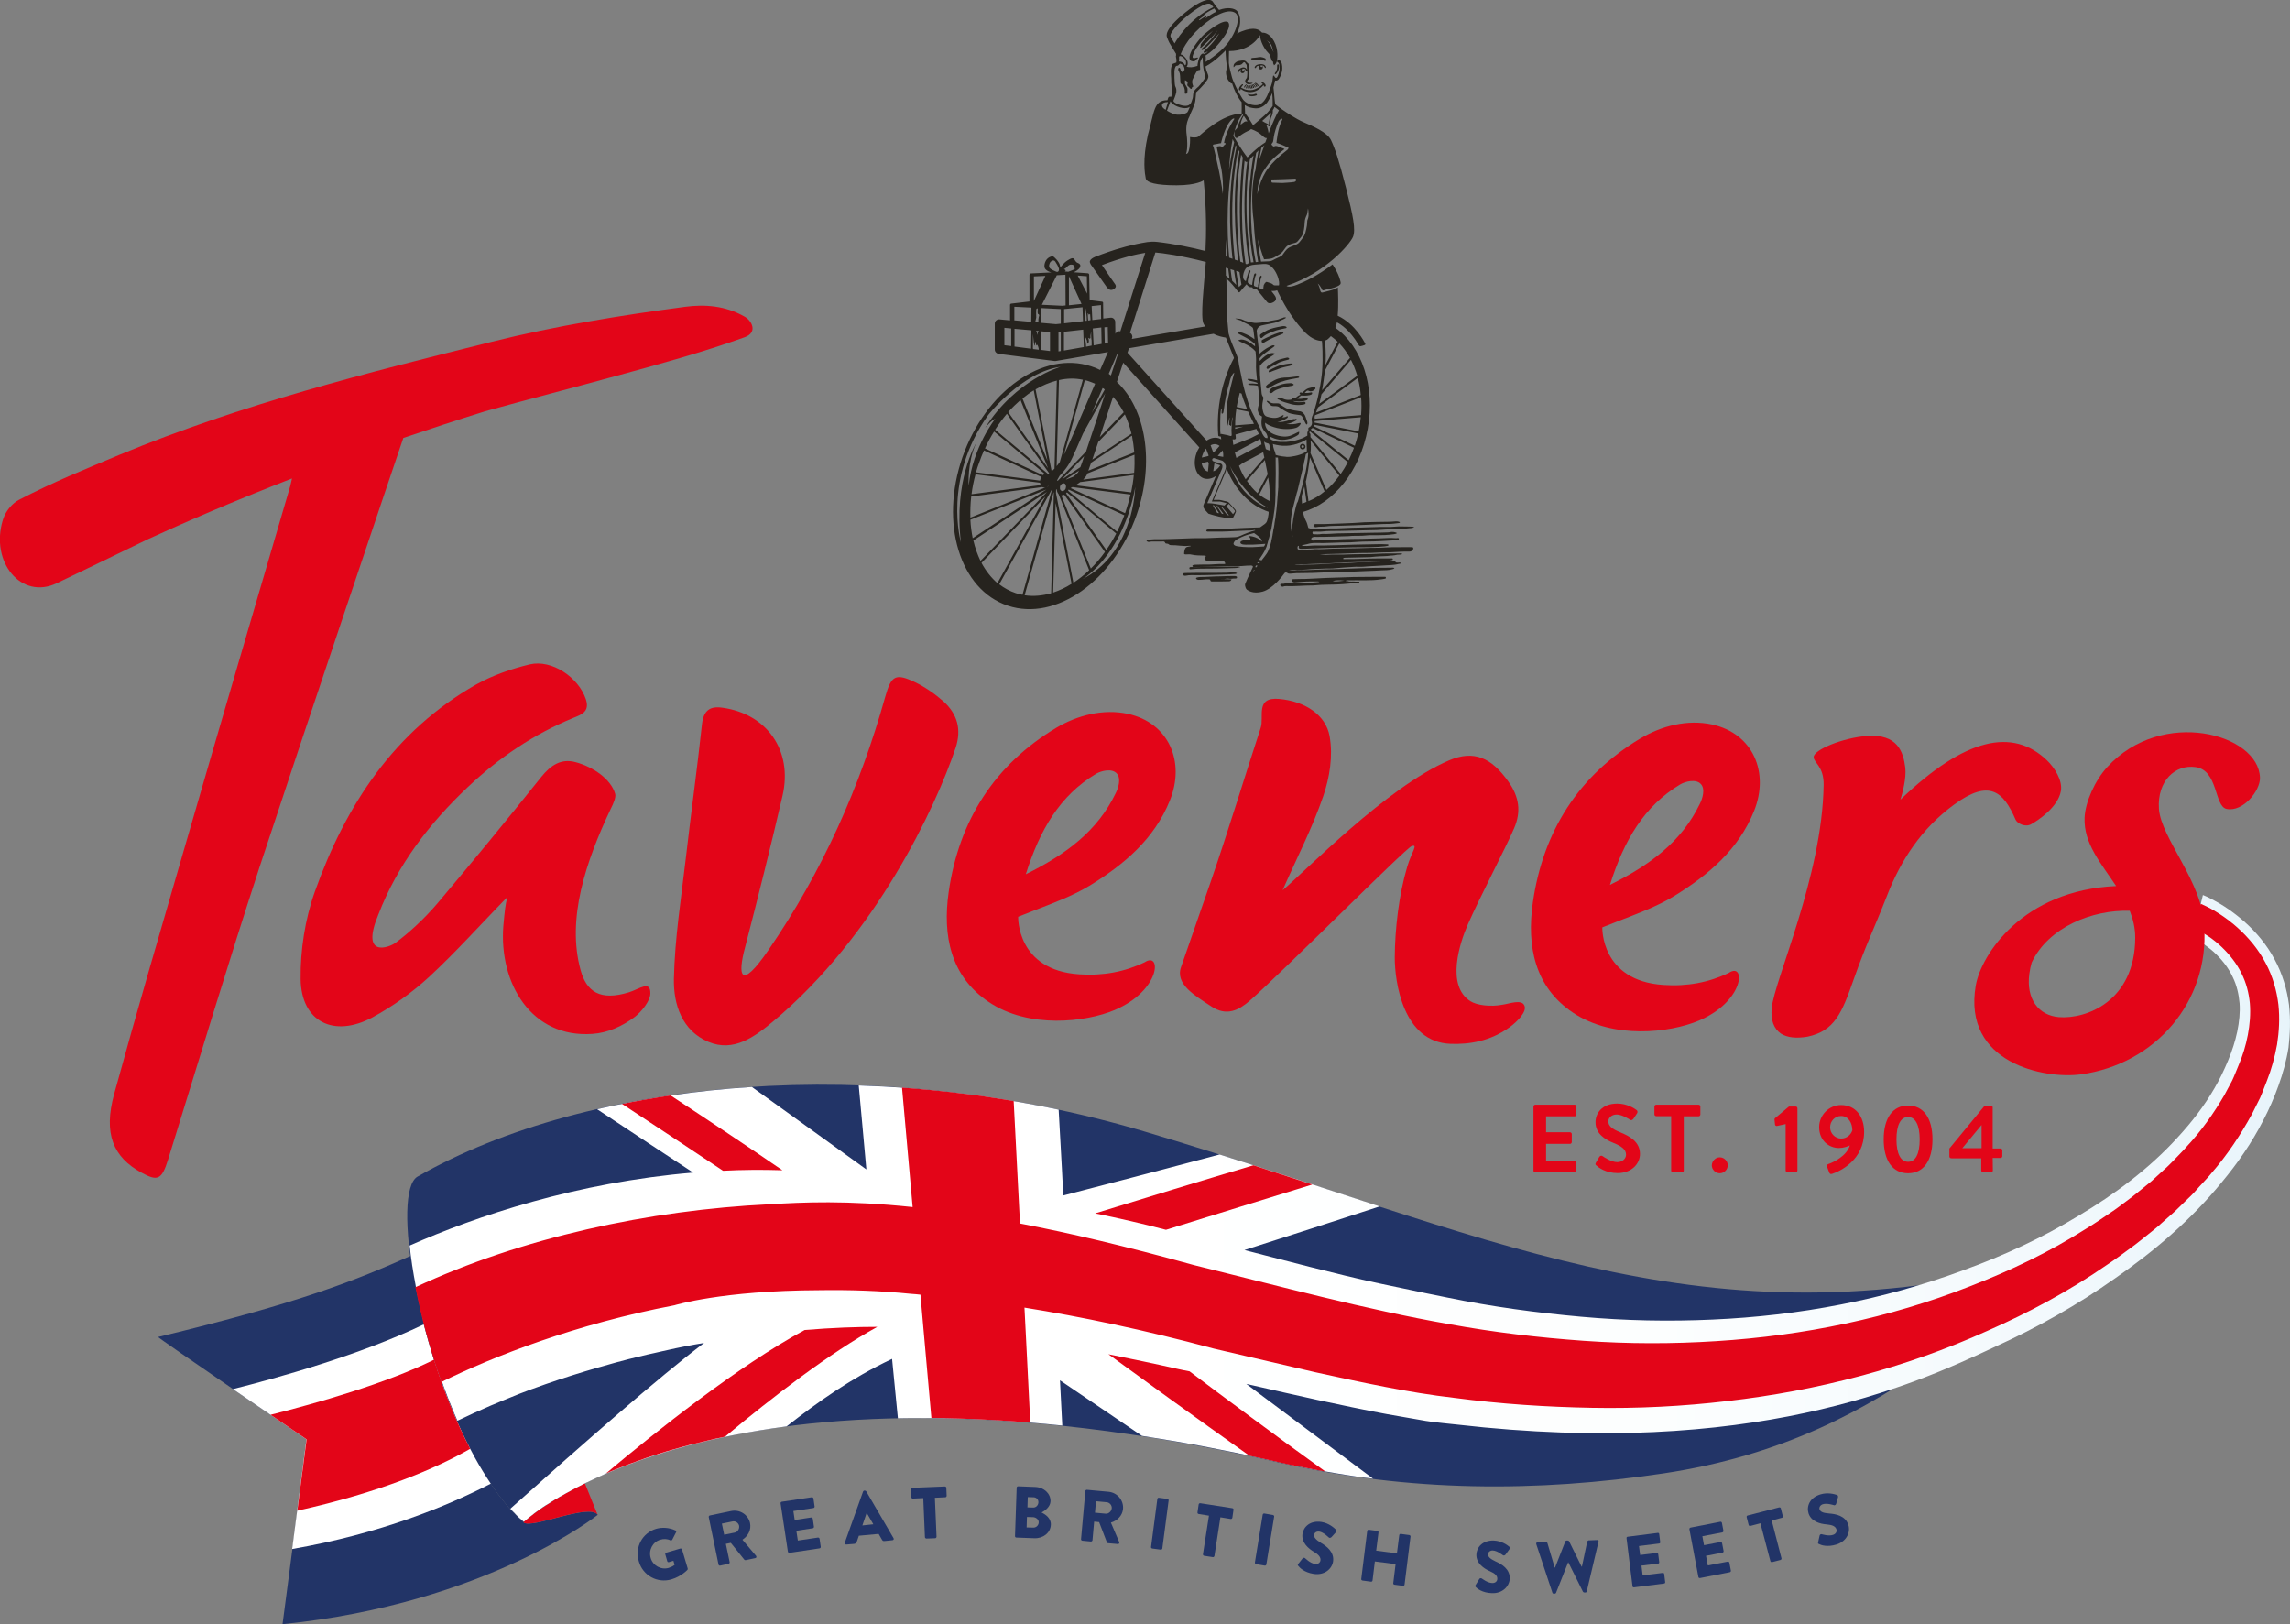 <?xml version="1.0" encoding="utf-8"?>
<!-- Generator: Adobe Illustrator 22.1.0, SVG Export Plug-In . SVG Version: 6.00 Build 0)  -->
<svg version="1.1" id="Layer_1" xmlns="http://www.w3.org/2000/svg" xmlns:xlink="http://www.w3.org/1999/xlink" x="0px" y="0px"
	 viewBox="0 0 1380.3 979" style="enable-background:new 0 0 1380.3 979;" xml:space="preserve">
<rect x="0" y="0" width="1380.3" height="979" fill="#808080" stroke="none"/>
<style type="text/css">
	.st0{fill-rule:evenodd;clip-rule:evenodd;fill:#223467;}
	.st1{fill:#E30518;}
	.st2{fill:#223467;}
	.st3{fill-rule:evenodd;clip-rule:evenodd;fill:#FFFFFF;}
	.st4{fill-rule:evenodd;clip-rule:evenodd;fill:#E30518;}
	.st5{fill:#26231E;}
	.st6{fill:url(#SVGID_1_);}
</style>
<g>
	<path class="st0" d="M360.3,913.1c-4.6-7.3-39.8,8.7-44.6,4.6c0,0-0.3-0.2-0.3-0.2c0,0,0.1,0,0.1,0s-0.1-0.1-0.4-0.3
		c-0.1-0.1-0.1-0.1-0.2-0.2l0,0c-0.1-0.1-0.1-0.1-0.2-0.2c0,0,0,0,0,0c-0.1-0.1-0.3-0.3-0.5-0.4l0,0c-0.4-0.4-1-0.9-1.6-1.5
		c0,0,0,0,0,0c-0.2-0.2-0.3-0.3-0.5-0.5c0,0,0,0,0,0c-1.1-1.1-2.5-2.5-4.1-4.3c-0.2-0.2-0.3-0.3-0.5-0.5
		c-5.4-6.1-13.1-16.1-21.4-31.3c-5.9-10.8-11.3-22.6-16-34.8c-0.1-0.2-0.2-0.5-0.3-0.7c-0.8-1.9-1.5-3.9-2.2-5.8
		c-0.2-0.5-0.4-1-0.5-1.4c-0.7-1.9-1.3-3.7-2-5.6c-0.2-0.6-0.4-1.2-0.6-1.7c-0.6-1.8-1.2-3.6-1.8-5.4c-0.2-0.6-0.4-1.2-0.6-1.8
		c-0.6-1.8-1.2-3.6-1.7-5.4c-0.2-0.5-0.3-1-0.4-1.5c-1.7-5.5-3.2-11-4.6-16.5c-0.3-1.1-0.6-2.2-0.8-3.3c-0.3-1.2-0.6-2.3-0.8-3.5
		c-0.3-1.3-0.6-2.6-0.9-3.9c-0.2-1.1-0.5-2.1-0.7-3.2c-0.3-1.4-0.6-2.7-0.9-4.1c-0.2-1-0.4-1.9-0.6-2.8c-0.3-1.5-0.6-2.9-0.8-4.4
		c-0.2-0.8-0.3-1.6-0.4-2.5c-0.3-1.6-0.5-3.2-0.8-4.8c-0.1-0.6-0.2-1.2-0.3-1.9c-0.3-2.1-0.6-4.1-0.9-6c0-0.1,0-0.2,0-0.3
		c-32.2,14.4-66.4,28.3-152.2,48.9c-0.7,0.2,89.6,61.8,89.6,61.8L170.3,979C293.3,966.6,360.3,913.1,360.3,913.1z"/>
	<path class="st1" d="M315.4,917.5C315.4,917.5,315.4,917.4,315.4,917.5c0,0,0.2,0.2,0.2,0.2c4.7,4.1,40-11.9,44.6-4.6l-7.7-19.1
		C326.9,906.6,315.4,917.5,315.4,917.5z"/>
	<g>
		<path class="st2" d="M1256.7,754.1c-0.1,0.1-0.2,0.1-0.2,0.2c0.1,0,0.2,0,0.2-0.1V754.1z"/>
		<path class="st2" d="M1220.5,763.1c-201.8,47.4-324.3-19.6-530.1-80.9c-162.8-48.4-335.7-31.9-438.7,27
			c-15.8,9-0.6,105.4,34.3,169.1c15.8,28.8,29.4,39.2,29.4,39.2s118.9-112.7,455.4-36c78.9,18,155.7,18,232,6.6
			c71.9-10.8,122.9-38.4,165.4-69.4c22.8-16.6,65.4-44.5,88.2-64.3C1248.2,756.7,1236.6,759.3,1220.5,763.1z"/>
	</g>
	<path class="st3" d="M295.8,894.3c-3.1-4.6-6.4-9.9-9.8-16.1c-13.2-24.1-23.6-52.9-30.6-79.9c-38,18.4-89,32.5-115,39
		c22.2,15.2,44.3,30.3,44.3,30.3l-8.6,66.1C229.3,924.5,269.9,907.7,295.8,894.3z"/>
	<g>
		<path class="st2" d="M395.6,921.5c3.6-1,7.9-0.7,11.5,1c0.5,0.2,0.7,0.7,0.4,1.1l-2.3,4.5c-0.3,0.4-0.7,0.5-1.1,0.4
			c-2-1-4.1-1-6.1-0.4c-4.6,1.3-7.2,6.3-5.8,11c1.3,4.6,6.2,7.3,10.8,6c1.2-0.4,2.4-0.9,3.6-1.8l-0.7-2.5l-2.7,0.8
			c-0.5,0.1-0.9-0.1-1-0.5l-1.2-4.2c-0.1-0.5,0.1-0.9,0.6-1l8.5-2.5c0.4-0.1,0.9,0.2,1,0.6l3.4,11.4c0.1,0.2,0,0.6-0.1,0.8
			c0,0-3.6,4-9.7,5.8c-8.4,2.5-17.2-2.3-19.6-10.7C382.4,932.7,387.2,923.9,395.6,921.5z"/>
		<path class="st2" d="M427.2,914.5c-0.1-0.4,0.2-0.9,0.6-1l12.9-2.7c5.2-1.1,10.3,2.2,11.4,7.3c0.8,4-1.1,7.7-4.6,10l8.2,9.7
			c0.4,0.5,0.3,1.3-0.5,1.4l-5.7,1.2c-0.3,0.1-0.6-0.1-0.8-0.2l-8.2-10.2l-3,0.6l2.3,11c0.1,0.4-0.2,0.9-0.6,1l-5.1,1.1
			c-0.5,0.1-0.9-0.2-1-0.6L427.2,914.5z M442.9,923.8c1.8-0.4,2.9-2.3,2.6-4.1c-0.4-1.8-2.2-3-4-2.6l-6.4,1.3l1.4,6.7L442.9,923.8z"
			/>
		<path class="st2" d="M470.5,906.2c-0.1-0.4,0.2-0.9,0.7-1l18.1-2.7c0.5-0.1,0.9,0.3,1,0.7l0.7,4.8c0.1,0.4-0.2,0.9-0.7,1
			l-12.1,1.8l0.8,5.4l9.9-1.5c0.4-0.1,0.9,0.3,1,0.7l0.7,4.8c0.1,0.5-0.3,0.9-0.7,1l-9.9,1.5l0.9,5.9l12.1-1.8
			c0.5-0.1,0.9,0.3,1,0.7l0.7,4.8c0.1,0.4-0.2,0.9-0.7,1l-18.1,2.7c-0.5,0.1-0.9-0.3-1-0.7L470.5,906.2z"/>
		<path class="st2" d="M509.2,929.9l11-30.8c0.1-0.3,0.4-0.5,0.7-0.6l0.4,0c0.3,0,0.6,0.2,0.8,0.4l16.5,28.3c0.3,0.5,0,1.1-0.6,1.2
			l-4.9,0.5c-0.8,0.1-1.2-0.2-1.6-1l-1.9-3.3l-11.9,1.1l-1.3,3.7c-0.2,0.5-0.6,1.1-1.5,1.2l-4.8,0.4
			C509.4,931,509,930.5,509.2,929.9z M526.4,918.8l-4-6.9l0,0l-2.6,7.6L526.4,918.8z"/>
		<path class="st2" d="M556.5,903l-6.3,0.3c-0.5,0-0.9-0.4-0.9-0.8l-0.2-4.8c0-0.4,0.3-0.9,0.8-0.9l19.6-0.8c0.5,0,0.9,0.4,0.9,0.8
			l0.2,4.8c0,0.4-0.3,0.9-0.8,0.9l-6.3,0.3l1,23.5c0,0.4-0.4,0.9-0.8,0.9l-5.3,0.2c-0.4,0-0.9-0.4-0.9-0.8L556.5,903z"/>
		<path class="st2" d="M612.8,896.7c0-0.4,0.4-0.8,0.9-0.8l10.3,0.4c5.2,0.2,9.3,3.9,9.2,8.6c-0.1,3.4-3.3,5.7-5.4,6.8
			c2.3,1.1,5.8,3.4,5.6,7.4c-0.2,4.9-4.7,8.3-9.9,8.1l-10.9-0.4c-0.5,0-0.8-0.4-0.8-0.9L612.8,896.7z M622.8,920.8
			c1.7,0.1,3.2-1.3,3.3-3.1c0.1-1.8-1.8-3.2-3.5-3.2l-3.6-0.1l-0.2,6.3L622.8,920.8z M622.7,908.7c1.7,0.1,3.1-1.3,3.2-3.1
			c0.1-1.8-1.3-3.1-3-3.1l-3.4-0.1l-0.2,6.2L622.7,908.7z"/>
		<path class="st2" d="M654.2,898.8c0-0.4,0.4-0.8,0.9-0.8l13.1,1.2c5.3,0.5,9.2,5.2,8.7,10.4c-0.4,4-3.4,7-7.3,8.2l5,11.7
			c0.3,0.6-0.1,1.3-0.9,1.2l-5.8-0.5c-0.4,0-0.6-0.3-0.7-0.5l-4.7-12.2l-3-0.3l-1,11.2c0,0.4-0.5,0.8-0.9,0.8l-5.2-0.5
			c-0.5,0-0.8-0.5-0.8-0.9L654.2,898.8z M666.4,912.4c1.8,0.2,3.5-1.4,3.7-3.2c0.2-1.8-1.2-3.5-3-3.7l-6.5-0.6l-0.6,6.9L666.4,912.4
			z"/>
		<path class="st2" d="M697.6,903.5c0.1-0.4,0.5-0.8,0.9-0.7l5.2,0.7c0.4,0.1,0.8,0.5,0.7,0.9l-3.8,29c-0.1,0.4-0.5,0.8-0.9,0.7
			l-5.2-0.7c-0.4-0.1-0.8-0.5-0.7-0.9L697.6,903.5z"/>
		<path class="st2" d="M728.7,913.6l-6.2-1c-0.5-0.1-0.8-0.5-0.7-1l0.7-4.8c0.1-0.4,0.5-0.8,1-0.7l19.3,3c0.5,0.1,0.8,0.5,0.7,1
			l-0.7,4.8c-0.1,0.4-0.5,0.8-1,0.7l-6.2-1l-3.6,23.3c-0.1,0.4-0.5,0.8-1,0.7l-5.2-0.8c-0.4-0.1-0.8-0.5-0.7-1L728.7,913.6z"/>
		<path class="st2" d="M761.1,913c0.1-0.4,0.5-0.8,1-0.7l5.2,0.9c0.4,0.1,0.8,0.5,0.7,1l-4.7,28.8c-0.1,0.4-0.5,0.8-1,0.7l-5.2-0.9
			c-0.4-0.1-0.8-0.5-0.7-1L761.1,913z"/>
		<path class="st2" d="M782.6,942.6l2.6-3.3c0.4-0.5,1.3-0.3,1.5,0c0.2,0.1,2.9,2.9,5.8,3.4c1.7,0.3,3.2-0.6,3.4-2.1
			c0.3-1.8-1-3.5-3.8-5.1c-3.5-2.1-7.8-5.7-7-11c0.7-4.3,4.7-8.1,11.4-7.1c4.5,0.7,7.7,3.6,8.8,4.7c0.5,0.4,0.3,1.2,0,1.4l-2.7,3
			c-0.4,0.4-1.2,0.7-1.6,0.3c-0.4-0.3-3.2-3.2-5.8-3.6c-1.6-0.2-2.9,0.6-3.1,1.8c-0.3,1.6,0.9,3,4.1,5c3.2,1.9,8.2,5.4,7.3,11.3
			c-0.7,4.5-5.3,8.4-11.7,7.4c-5.7-0.9-8.4-3.7-9.3-4.9C782.2,943.4,782.1,943.2,782.6,942.6z"/>
		<path class="st2" d="M824.1,922.8c0.1-0.4,0.5-0.8,0.9-0.7l5.2,0.7c0.5,0.1,0.8,0.5,0.7,0.9l-1.4,11l12.5,1.6l1.4-11
			c0.1-0.4,0.5-0.8,0.9-0.7l5.2,0.7c0.4,0.1,0.8,0.5,0.7,0.9l-3.6,29c-0.1,0.4-0.5,0.8-0.9,0.7l-5.2-0.7c-0.5-0.1-0.8-0.5-0.7-0.9
			l1.4-11.5l-12.5-1.6l-1.4,11.5c-0.1,0.4-0.5,0.8-0.9,0.7l-5.2-0.7c-0.4-0.1-0.8-0.5-0.7-0.9L824.1,922.8z"/>
		<path class="st2" d="M889.5,955.3l2.2-3.6c0.4-0.6,1.2-0.4,1.5-0.2c0.2,0.1,3.3,2.6,6.2,2.7c1.8,0.1,3.1-1,3.1-2.5
			c0.1-1.9-1.4-3.3-4.4-4.6c-3.7-1.6-8.4-4.8-8.2-10.1c0.2-4.4,3.7-8.6,10.5-8.4c4.6,0.2,8,2.6,9.3,3.7c0.5,0.3,0.4,1.1,0.2,1.4
			l-2.4,3.3c-0.3,0.5-1.1,0.8-1.5,0.5c-0.4-0.2-3.5-2.8-6.2-2.9c-1.6-0.1-2.8,1-2.9,2.1c-0.1,1.6,1.2,2.9,4.6,4.5
			c3.4,1.5,8.7,4.4,8.5,10.4c-0.2,4.5-4.3,9-10.8,8.7c-5.7-0.2-8.8-2.7-9.8-3.8C889.3,956.1,889.1,955.9,889.5,955.3z"/>
		<path class="st2" d="M926,930.8c-0.2-0.6,0.1-1.1,0.7-1.1l5.2-0.2c0.4,0,0.7,0.3,0.8,0.6l4.4,14.8l0.2,0l6.2-15.8
			c0.1-0.3,0.4-0.5,0.7-0.5l0.8,0c0.4,0,0.7,0.2,0.8,0.5l7.5,15.2l0.2,0l3.2-15.1c0.1-0.3,0.4-0.6,0.8-0.7l5.2-0.2
			c0.6,0,1,0.4,0.8,1l-7.1,30c-0.1,0.4-0.4,0.6-0.8,0.6l-0.7,0c-0.3,0-0.6-0.2-0.8-0.5l-8.8-17.7l-0.1,0l-7.3,18.4
			c-0.1,0.3-0.4,0.5-0.7,0.5l-0.7,0c-0.4,0-0.7-0.2-0.8-0.6L926,930.8z"/>
		<path class="st2" d="M980.4,927.2c-0.1-0.4,0.2-0.9,0.7-0.9l18.1-2.3c0.5-0.1,0.9,0.3,0.9,0.7l0.6,4.8c0.1,0.4-0.2,0.9-0.7,0.9
			l-12.1,1.5l0.7,5.4l10-1.2c0.4-0.1,0.9,0.3,0.9,0.7l0.6,4.8c0.1,0.5-0.3,0.9-0.7,0.9l-10,1.2l0.7,5.9l12.1-1.5
			c0.5-0.1,0.9,0.3,0.9,0.7l0.6,4.8c0.1,0.4-0.2,0.9-0.7,0.9l-18.1,2.3c-0.5,0.1-0.9-0.3-0.9-0.7L980.4,927.2z"/>
		<path class="st2" d="M1018.3,921.8c-0.1-0.4,0.2-0.9,0.7-1l17.9-3.5c0.5-0.1,0.9,0.2,1,0.7l0.9,4.7c0.1,0.4-0.2,0.9-0.7,1l-12,2.3
			l1,5.4l9.9-1.9c0.4-0.1,0.9,0.2,1,0.7l0.9,4.7c0.1,0.5-0.2,0.9-0.7,1l-9.9,1.9l1.1,5.8l12-2.3c0.5-0.1,0.9,0.2,1,0.7l0.9,4.7
			c0.1,0.4-0.2,0.9-0.7,1l-17.9,3.5c-0.5,0.1-0.9-0.2-1-0.7L1018.3,921.8z"/>
		<path class="st2" d="M1061.1,918.2l-6.1,1.6c-0.5,0.1-0.9-0.2-1-0.6l-1.2-4.7c-0.1-0.4,0.1-0.9,0.6-1l19-4.9
			c0.5-0.1,0.9,0.2,1,0.6l1.2,4.7c0.1,0.4-0.1,0.9-0.6,1l-6.1,1.6l5.9,22.8c0.1,0.4-0.2,0.9-0.6,1l-5.1,1.3c-0.4,0.1-0.9-0.2-1-0.6
			L1061.1,918.2z"/>
		<path class="st2" d="M1095.9,929.6l0.9-4.1c0.2-0.7,1-0.8,1.3-0.7c0.2,0,3.9,1.3,6.7,0.4c1.7-0.5,2.6-2,2.1-3.4
			c-0.6-1.8-2.5-2.6-5.7-2.9c-4.1-0.3-9.5-1.7-11.1-6.7c-1.3-4.2,0.6-9.4,7.1-11.4c4.4-1.4,8.4-0.2,10,0.3c0.6,0.1,0.8,0.9,0.7,1.3
			l-1.1,3.9c-0.1,0.6-0.8,1.2-1.3,1c-0.4-0.1-4.2-1.4-6.8-0.6c-1.5,0.5-2.3,1.8-2,3c0.5,1.6,2.1,2.3,5.9,2.6
			c3.7,0.3,9.7,1.2,11.5,6.9c1.4,4.3-1,9.9-7.2,11.8c-5.5,1.7-9.2,0.4-10.5-0.3C1095.9,930.5,1095.7,930.3,1095.9,929.6z"/>
	</g>
	<path class="st4" d="M283.4,873.3c-8.6-16.6-16-35.2-21.8-53.7c-29,14.4-71.2,26.3-98.5,33.2c12.5,8.5,21.7,14.8,21.7,14.8l-5.6,43
		C229.7,899.4,262.8,885.1,283.4,873.3z"/>
	<g>
		<path class="st5" d="M768.5,44c-0.2,0.2-0.2,0.4,0,0.6c0.2,0.2,0.5,0.2,0.6,0c0.4-0.4,0.6-0.8,0.9-1.2c0.2-0.4,0.4-0.9,0.6-1.3
			c0.1-0.5,0.3-0.9,0.3-1.4c0.1-0.5,0.1-1,0-1.4c0,0,0,0,0,0c0-0.3-0.3-0.5-0.6-0.5c-0.3,0-0.5,0.3-0.5,0.6l0,0c0,0.4,0,0.8,0,1.3
			c0,0.4-0.1,0.8-0.2,1.2c-0.1,0.4-0.3,0.8-0.5,1.2C769,43.3,768.8,43.7,768.5,44L768.5,44z"/>
		<path class="st5" d="M754.3,35.8c0,0,2.3,0.6,3.8,0.5c1.5-0.1,2.9-0.2,3.5,0c0.6,0.2,1.1,0.7,1.2,0.3c0.1-0.4,0.3-1.1-0.2-1.4
			c-0.5-0.3-2.3-1-3.5-0.8c-1.2,0.2-2.1,0.4-2.8,0.4c-0.7,0-1.9,0.1-2.1,0.4C753.9,35.3,754.2,35.7,754.3,35.8z"/>
		<path class="st5" d="M756.6,56.6c-2.4,1-4.3,0-4.3,0c-0.1,0.3-0.1,0.7,0.2,0.9c0,0,1.6,1.2,5.1-0.1
			C757.7,57.3,757.6,56.2,756.6,56.6z"/>
		<path class="st5" d="M748.1,41.9c-0.3,0.3-0.4,0.7-0.4,1.1c0.1,0.7,0.7,1.2,1.4,1.1c0.7-0.1,1.2-0.7,1.1-1.4
			c0-0.4-0.2-0.7-0.5-0.9c0,0.1,0.1,0.1,0.1,0.2c0,0.3-0.2,0.6-0.5,0.6c-0.3,0-0.6-0.2-0.6-0.5c0-0.3,0.1-0.5,0.4-0.6c0,0,0,0,0,0
			c1.8-0.4,1.5,1,1.9,1.2c0.3,0.2,0.6-0.2,0.7-0.4c0,0.5,0,0.9,0.1,1.1c0.1,0.8-0.1,3.2-0.3,3.6c-0.2,0.3-1,1-1,2c0,1,1,1.7,2.1,1.8
			c1.2,0.1,2.3-0.6,2.3-0.6c0.4-0.4-0.2-0.3-0.7-0.3c-0.5,0.1-1.6,0.1-2.2-0.3c-0.6-0.4,0-1.3,0.3-1.6c0.3-0.3,0.5-0.8,0.4-2.1
			c-0.1-1.4-0.1-6.1-0.1-6.8c0.1-0.7-0.7-1.2-0.9-1.3c-0.2-0.1-0.5-0.8-1.4-1.2c-0.9-0.3-2-0.1-3.2,0.1c-1.3,0.2-1.8,0.5-2.8,1.4
			c-1,0.9-0.8,2.3-0.7,2.4c0.1,0.1,0.6-0.5,0.9-0.9c0.3-0.4,1-0.2,1.9-0.3c0.9,0,2-0.4,2.3-0.8c0.3-0.4,0.9-1,1.2-1
			c0.3,0,0.7,0.3,0.8,0.7c0.1,0.3,0.6,0.7,0.7,0.9c0.1,0.1,0.1,1.7,0.2,3c-0.2-0.6-1.2-2.1-3.4-1.2c-2.7,1.1-2.2,3-2.1,3
			c0.1,0,0.4-0.1,0.5-0.2C746.8,43.6,746.6,42.6,748.1,41.9z"/>
		<path class="st5" d="M762,50.1c-0.4-0.3-0.8-0.6-1.3-0.9c-0.1-0.1-0.3-0.1-0.4,0.1c-0.1,0.1-0.1,0.3,0,0.5l0,0
			c0.3,0.3,0.6,0.6,0.9,0.9c-0.9,0.8-1.9,1.6-2.9,2.2c-1.1,0.6-2.2,1.1-3.4,1.3c-1.2,0.2-2.4,0.2-3.6-0.1c-0.6-0.1-1.2-0.3-1.8-0.6
			c-0.5-0.2-0.9-0.5-1.4-0.7c0-0.1,0.1-0.1,0.1-0.2c0.3-0.5,0.6-0.9,1-1.3l0,0c0.1-0.1,0.1-0.3,0-0.4c-0.1-0.1-0.3-0.2-0.5-0.1
			c-0.5,0.4-0.9,0.8-1.3,1.3c-0.2,0.3-0.4,0.5-0.5,0.9c-0.1,0.2-0.1,0.3-0.1,0.5c0,0.2,0,0.3,0,0.6c0.1,0.3,0.4,0.4,0.7,0.3
			c0.3-0.1,0.4-0.4,0.3-0.7c0,0,0-0.1,0-0.2c0.9,0.7,1.9,1.3,3,1.6c1.3,0.4,2.8,0.6,4.2,0.3c1.4-0.2,2.7-0.8,3.8-1.6
			c1.1-0.7,2-1.5,2.8-2.5c0.1,0.2,0.2,0.4,0.3,0.6c0,0,0,0.1,0,0.1c0.2,0.3,0.5,0.3,0.8,0.1c0.3-0.2,0.3-0.5,0.1-0.8
			C762.8,50.8,762.4,50.5,762,50.1z"/>
		<path class="st5" d="M760.1,39.4c0.6,0,1.6,0.1,2,0.9c0.4,0.8,0.8,0.7,0.8,0.7c0.1-0.1,0.1-0.3,0.1-0.3c0-0.1-0.1-2.3-3.5-2
			c-3.2,0.2-3.5,2.2-3.1,2.3c0,0,0.4,0.2,0.7-0.2c0.2-0.3-0.1-1,2.2-1.3c-0.4,0.2-0.7,0.6-0.7,1c-0.1,0.7,0.5,1.4,1.2,1.4
			c0.7,0.1,1.4-0.5,1.4-1.2c0-0.4-0.1-0.7-0.3-1c0,0.1,0,0.1,0,0.2c0,0.3-0.3,0.6-0.6,0.5s-0.6-0.3-0.5-0.6
			C759.6,39.7,759.8,39.5,760.1,39.4z"/>
		<path class="st5" d="M751.4,51.3L751.4,51.3c0.1-0.1,0.1-0.2,0-0.3c-0.1-0.1-0.2-0.1-0.3-0.1c-0.3,0.2-0.5,0.4-0.7,0.6
			c-0.1,0.1-0.2,0.3-0.3,0.4c-0.1,0.2-0.1,0.3-0.2,0.5c0,0,0,0,0,0.1c0,0.2,0.1,0.3,0.3,0.3c0.2,0,0.3-0.1,0.3-0.3
			c0-0.1,0-0.2,0.1-0.3c0-0.1,0.1-0.2,0.2-0.4C751,51.7,751.2,51.5,751.4,51.3z"/>
		<path class="st5" d="M751.4,53.3c0.2,0,0.3-0.2,0.3-0.3c0-0.5,0.1-1,0.3-1.5l0,0c0-0.1,0-0.2-0.1-0.2c-0.1-0.1-0.2,0-0.3,0.1
			c-0.2,0.3-0.3,0.5-0.4,0.8c-0.1,0.3-0.2,0.6-0.2,0.9c0,0,0,0,0,0.1C751.1,53.2,751.2,53.3,751.4,53.3z"/>
		<path class="st5" d="M752.8,51.6c0-0.1-0.1-0.2-0.2-0.2c-0.1,0-0.2,0.1-0.3,0.2c-0.1,0.3-0.1,0.5-0.1,0.8c0,0.1,0,0.3,0,0.4
			c0,0.1,0,0.3,0.1,0.5l0,0c0,0,0,0,0,0c0.1,0.2,0.3,0.2,0.4,0.1c0.2-0.1,0.2-0.3,0.1-0.4c-0.1-0.1-0.1-0.4-0.1-0.6
			C752.8,52.2,752.8,51.9,752.8,51.6L752.8,51.6z"/>
		<path class="st5" d="M753.6,51.6L753.6,51.6c0-0.1-0.1-0.2-0.2-0.2c-0.1,0-0.2,0.1-0.2,0.2c0,0.3,0,0.5,0,0.8c0,0.1,0,0.3,0.1,0.4
			c0,0.1,0.1,0.3,0.2,0.5l0,0c0,0,0,0,0,0c0.1,0.1,0.3,0.2,0.5,0c0.1-0.1,0.2-0.3,0-0.5c-0.1-0.1-0.2-0.4-0.2-0.6
			C753.6,52.1,753.6,51.9,753.6,51.6z"/>
		<path class="st5" d="M754.4,53.2C754.4,53.2,754.4,53.2,754.4,53.2c0.1,0.2,0.3,0.2,0.5,0.1c0.1-0.1,0.2-0.3,0.1-0.5l0,0
			c-0.1-0.2-0.2-0.4-0.3-0.7c-0.1-0.2-0.2-0.5-0.3-0.7l0,0c0-0.1-0.1-0.2-0.3-0.2c-0.1,0-0.2,0.1-0.2,0.3c0.1,0.3,0.1,0.5,0.2,0.8
			C754.2,52.6,754.2,52.9,754.4,53.2z"/>
		<path class="st5" d="M755.2,52.4c0,0.1,0.1,0.3,0.1,0.3c0,0,0,0,0,0.1c0,0.2,0.2,0.3,0.4,0.2s0.3-0.2,0.2-0.4l0,0
			c-0.1-0.2-0.1-0.3-0.2-0.5l-0.2-0.4c-0.2-0.3-0.3-0.5-0.5-0.7c-0.1-0.1-0.2-0.1-0.3-0.1c-0.1,0.1-0.1,0.2-0.1,0.3
			c0.1,0.3,0.2,0.5,0.4,0.8L755.2,52.4z"/>
		<path class="st5" d="M756.3,52.5C756.3,52.5,756.3,52.5,756.3,52.5c0.1,0.2,0.3,0.3,0.4,0.2c0.2-0.1,0.2-0.3,0.1-0.4
			c-0.3-0.6-0.7-1.1-1.2-1.5c-0.1-0.1-0.2-0.1-0.3,0c-0.1,0.1-0.1,0.2,0,0.3l0,0C755.7,51.4,756.1,52,756.3,52.5L756.3,52.5z"/>
		<path class="st5" d="M757.2,52.2c0.1,0.2,0.3,0.2,0.4,0.2s0.2-0.3,0.2-0.4c-0.1-0.4-0.4-0.7-0.6-1c-0.3-0.3-0.5-0.5-0.9-0.7
			c-0.1-0.1-0.2,0-0.3,0.1c-0.1,0.1,0,0.2,0.1,0.3l0,0c0.2,0.2,0.5,0.4,0.7,0.7C756.9,51.6,757.1,51.8,757.2,52.2
			C757.2,52.1,757.2,52.1,757.2,52.2z"/>
		<path class="st5" d="M758,51.7c0.1,0.2,0.3,0.2,0.4,0.2c0.2-0.1,0.2-0.3,0.2-0.4c-0.2-0.4-0.5-0.7-0.8-1c-0.3-0.3-0.7-0.5-1-0.6
			c-0.1,0-0.2,0-0.3,0.1c-0.1,0.1,0,0.2,0.1,0.3l0,0c0.3,0.2,0.6,0.4,0.8,0.6C757.7,51.1,757.9,51.4,758,51.7
			C758,51.7,758,51.7,758,51.7z"/>
		<path class="st5" d="M785.2,270.9c1,0,1.7-0.8,1.7-1.7c0-0.9-0.8-1.7-1.7-1.7c-1,0-1.7,0.8-1.7,1.7
			C783.5,270.2,784.3,270.9,785.2,270.9z M785.2,268.4c0.5,0,0.8,0.4,0.8,0.8s-0.4,0.8-0.8,0.8s-0.8-0.4-0.8-0.8
			S784.8,268.4,785.2,268.4z"/>
		<path class="st5" d="M786,249.5c-0.8-0.8-1.1-1.6-3.8-1.8c-2.7-0.3-4.4-0.9-6-1.3c-1.6-0.4-4.7-2.8-5.1-3.1s-2.1-0.1-3.7-0.2
			c-1.6-0.1-2.3-1-2.7-1.2s-0.8-0.4-1.1-0.2c-0.3,0.2,0.2,0.6,0.8,1.2s1.6,1.6,2.3,1.8c0.7,0.2,1.9,0,3,0.2c1,0.2,1.1,0.3,2.1,1.1
			c1.1,0.8,3.7,2.3,5,2.9s5.6,1.2,6.6,1.3c1,0.1,1.1,0.5,1.4,0.8c0.3,0.3,1.4,2.9,2,3.9c0.5,1,0.8,1,1,0.9c0.4-0.4,0.3-1.3-0.1-2.3
			C787.3,252.3,786.7,250.2,786,249.5z"/>
		<path class="st5" d="M766.8,236.7c0.2-0.2,1.2-1.1,2.5-1.7c1.4-0.6,4.7-1.7,8-2.2c0,0,1.6-0.2,2.1-0.5c0.5-0.3,0.6-0.5,0-0.9
			c-0.6-0.4-1.3-0.5-2.1-0.4c-0.8,0-2.5,0.1-4.5,0.6c-2,0.6-5.7,1.8-6.6,2.6c-0.9,0.8-1.3,1.8-1,2.4
			C765.6,237.2,766.6,236.9,766.8,236.7z"/>
		<path class="st5" d="M770.3,228.3c-2.7,0.9-6.2,3.3-6.6,3.8c-0.4,0.5-0.8,0.7-0.7,1.2c0.1,0.6,0.4,0.7,0.9,0.9
			c0.5,0.2,1.2-0.5,2-1c0.7-0.5,3.7-2.1,5.9-2.9c3.8-1.4,9-2.2,10.2-2.4c1.2-0.1,1.1-0.6,1.1-0.7c-0.1-0.2-0.7-0.3-1.2-0.3
			c-0.4,0-3.4,0.4-5,0.6C775.4,227.6,773.1,227.4,770.3,228.3z"/>
		<path class="st5" d="M764.9,223.3c-0.4,0.3-0.2,0.8,0,1c0.3,0.2,0.5,0.2,1.2-0.2c0.7-0.4,3.8-1.4,5.5-2.1c1.6-0.6,4.7-1.2,5.6-1.4
			s1.8-0.8,1.9-1s0.2-0.5-1-0.5c-1.2,0-4.9,0.6-7.1,1.3C768.9,221.1,765.4,223,764.9,223.3z"/>
		<path class="st5" d="M764.3,220.5c-1.4,1-0.8,1.7-0.5,1.8c0.3,0.1,0.8,0,1.2-0.4c0.4-0.4,3.3-1.8,4.9-2.8c1.8-1.2,5.9-2.1,6.6-2.3
			c0.7-0.2,0.6-0.6,0.5-0.8c-0.2-0.2-0.7-0.6-1.4-0.4c-0.7,0.2-3.7,0.8-5.5,1.5S765.8,219.5,764.3,220.5z"/>
		<path class="st5" d="M783.8,237.8c0.1,0.2-0.2,0.2-0.8,0.5c-0.7,0.3-1.6,1.2-2.2,1.6c-0.6,0.4-0.7,0-1.4,0c-0.7,0-0.7,0.8-0.7,0.8
			S778,241,777,241c-1,0.1-2.5-0.1-3.7-0.7c-1.2-0.6-2.9-0.7-3.3-0.2c-0.4,0.5,1.3,1,1.3,1s0.5,0.4,1.1,0.7c0.6,0.2,3.4,1.2,5.8,1.8
			c3.8,1,6.8,0.4,7.8,0.2c1-0.2,1-0.8,0.9-1.1c-0.1-0.3-0.4-0.5-0.8-0.5c-5.2,0.8-6.7-0.5-6.7-0.5c5.2,0.9,8.5-0.4,8.7-0.8
			c0.2-0.3,0.3-0.7-0.2-1.1c-0.5-0.4-1.4,0.1-2.4,0.4c-1,0.3-3.5,0.2-3.5,0.2c0.5-0.8,2.3-2,2.3-2c1.5,0.2,3.4,0.1,5-0.2
			c1.6-0.3,1.6-0.9,1.6-1.3s-0.2-0.5-1.6-0.2c-1.4,0.3-2.9,0.1-2.9,0.1s0.4-0.4,1-1c0.6-0.6,1.3-0.3,1.3-0.3s0.5,0.3,1.2,0.4
			c0.6,0,1.4-0.2,1.9-0.6c0.5-0.5,1.1-0.7,1.1-1.2c0-0.5-0.3-0.8-0.7-0.8c-0.4,0-1.4,0.1-3.4,0.7c-2,0.6-3.4,2.5-3.8,2.7
			c-0.4,0.2-0.5-0.1-0.9-0.2c-0.4,0-0.2,0-0.7,0.4C783.1,237.4,783.7,237.6,783.8,237.8z"/>
		<path class="st5" d="M773.5,200.3c-0.2-0.2-0.9-0.3-1.5-0.1c-0.6,0.2-3.4,1-5.4,1.9c-2,0.9-6,2.7-6.1,3.1c-0.1,0.4,0,1.2,0.4,1.4
			c0.3,0.2,1,0,1.8-0.6c0.9-0.6,3.8-2.1,4.6-2.4c2.1-0.9,5.4-2.2,5.9-2.4C773.6,200.9,773.7,200.5,773.5,200.3z"/>
		<path class="st5" d="M773.1,196.6c-0.9,0.1-5.1,0.9-7.4,1.7c-2.3,0.8-6.1,3.1-6.2,3.6c-0.1,0.5,0,1.5,0.5,1.8
			c0.5,0.3,0.8-0.2,1.7-1c0.9-0.8,2.7-1.7,4.6-2.5c4.2-1.7,8.1-2.2,8.8-2.4c0.7-0.2,0.4-0.6,0.2-0.8
			C775,196.7,774,196.5,773.1,196.6z"/>
		<path class="st5" d="M741.5,346.2c1,0,2-0.2,3.1-0.2c0.4,0,0.7-0.1,1-0.6c-0.7-0.3-1.3-0.4-2-0.4c-1.3-0.1-2.7,0.2-4,0.2
			c-4.4,0.1-8.7,0.1-13.1,0.1c-4,0-7.9,0-11.9,0.1c-1.2,0-1.8,0.3-1.8,0.8c0.1,0.5,1,1,2,0.8c2.2-0.5,4.5-0.3,6.8-0.3
			C728.2,346.7,734.8,346.4,741.5,346.2z"/>
		<path class="st5" d="M745.2,347.4c-0.5-0.2-1-0.2-1.5-0.2c-2.7,0-5.5,0.1-8.2,0.2c-4,0-7.9,0.4-11.9,0.4c-0.7,0-1.4,0.1-2.1,0.3
			c-0.3,0.1-0.6,0.2-0.6,0.5c0,0.3,0.3,0.5,0.6,0.7c0.6,0.3,1.2,0.2,1.8,0.2c1.7,0,3.4-0.4,5.1-0.3c0.5,0,1-0.1,1.2,0.7
			c0.1,0.6,0.6,0.6,1.1,0.6c3.3,0,6.7,0,10-0.1c0.7,0,1.4-0.3,1.6-1.2c-2.9-0.2-5.6-0.1-8.3-0.2c1.2,0,2.5,0,3.7,0
			c0.9,0,1.9-0.4,2.7-0.2c1.5,0.3,2.9-0.2,4.3-0.1c0.2,0,0.4-0.1,0.6-0.1c0.2-0.1,0.3-0.2,0.3-0.5
			C745.6,347.6,745.4,347.4,745.2,347.4z"/>
		<path class="st5" d="M809.4,315.5c-5.1,0.1-10.2,0.5-15.3,0.4c-0.4,0-0.8,0-1.2,0c-0.8,0-1.3,0.4-1.2,1.2l0,0
			c0.5,0.5,1.1,0.8,1.8,0.6c1.9-0.4,3.9-0.1,5.8-0.4c2.8-0.4,5.5-0.3,8.3-0.4c5.7-0.2,11.5-0.3,17.2-0.6c4.2-0.2,8.3-0.5,12.5-0.5
			c1.9,0,3.8-0.3,5.7-0.5c0.4,0,0.8-0.1,0.8-0.6c-1.1-0.5-2.1-0.5-3.2-0.4c-1.2,0.1-2.4,0.2-3.7,0.2c-4.8,0.1-9.7,0.1-14.5,0.3
			C818.1,315.1,813.7,315.4,809.4,315.5z"/>
		<path class="st5" d="M835,347.7c-0.3,0-0.5,0-0.8,0c-2.2,0.1-4.3-0.1-6.5,0c-3.9,0.1-7.8,0-11.7,0.1c-4,0.1-7.9,0.3-11.9,0.4
			c-3.2,0-6.4,0.3-9.5,0.4c-3.7,0.1-7.4,0.5-11.1,0.4c-1.3,0-2.6,0.1-3.9,0.1c-0.4,0-0.8,0.1-0.9,0.7c-0.1,0.5,0.3,0.8,0.6,1
			c0.6,0.3,1.2,0.3,1.8,0.2c2.7-0.2,5.4-0.5,8.1-0.5c1.5,0,3.1,0,4.6,0c0.5,0,1-0.1,1.4,0.3c-1.9,0.1-3.8,0.4-5.7,0.5
			c-4.1,0.1-8.2,0.3-12.3,0.4c-0.3,0-0.5,0.1-0.7-0.1c-0.7-0.6-1.3-0.7-2.1,0.1c-0.3,0.3-1.2,0.1-1.8,0.2c-0.4,0-0.9,0.1-0.9,0.6
			c-0.1,0.6,0.4,0.8,0.8,1c0.4,0.2,0.8,0.2,1.2,0c0.5-0.2,1-0.2,1.5-0.2c5.3,0.2,10.5-0.4,15.7-0.4c0.2,0,0.4,0,0.6,0
			c3.3-0.3,6.5-0.5,9.8-0.5c2.7,0,5.4-0.1,8.1-0.3c2.9-0.2,5.8-0.6,8.8-0.6c0.3,0,0.6-0.1,0.9-0.2c0.1,0,0.2-0.2,0.3-0.3
			c0-0.2-0.1-0.4-0.3-0.4c-0.7-0.1-1.3,0.1-2,0c-1.6-0.3-3.4,0.3-5-0.4c-0.2-0.1-0.7,0.5-0.8-0.1c0-0.4,0.5-0.2,0.8-0.3
			c0.2,0,0.3,0,0.5,0c6.6-0.2,13.3,0.4,19.9-0.6c0.8-0.1,1.6-0.2,2.4-0.4c0.2,0,0.4-0.1,0.4-0.4C835.4,347.8,835.2,347.8,835,347.7z
			 M803.2,350.3c1.4-0.6,4.3-0.7,7.1-0.3C808,350.2,805.6,350.7,803.2,350.3z"/>
		<path class="st5" d="M851.4,329.9c-0.6-0.1-1.1-0.1-1.7-0.1c-4.9,0.1-9.8-0.1-14.7,0.2c-3.9,0.3-7.8,0.1-11.7,0.3
			c-6.5,0.3-13.1,0.2-19.6,0.4c-3.7,0.1-7.4,0.5-11.1,0.3c-0.3,0-0.5,0-0.8,0.1c-2.9,0.3-5.9,0.1-8.8,0.2c-0.5,0-0.9-0.2-0.9-0.8
			c0-0.6-0.2-1.4,0.8-1.5c-0.2,1.4,0,1.8,1.4,1.8c2.1,0,4.2-0.1,6.3-0.2c3-0.2,6.1-0.1,9.1-0.3c3.8-0.2,7.6-0.1,11.4-0.3
			c6.6-0.3,13.3,0,19.9-0.4c1.2-0.1,2.5-0.2,3.7-0.3c0.6-0.1,1.1-0.2,1.7-0.3c0.3-0.1,0.5-0.1,0.5-0.4c0-0.4-0.3-0.5-0.6-0.5
			c-0.2,0-0.3,0-0.5,0c-1.6,0-3.3-0.2-4.9-0.1c-4.9,0.2-9.8,0.1-14.7,0.3c-6.1,0.2-12.2,0.4-18.4,0.5c-2.9,0-5.9-0.1-8.8,0.2
			c-1.5,0.2-3,0-4.5,0c1.1-0.7,2.3-0.7,3.4-1c1.5-0.5,3.1-0.7,4.7-0.7c7,0.2,13.9-0.4,20.8-0.4c0.2,0,0.4,0,0.6,0
			c3.3-0.2,6.7-0.5,10-0.5c5.5,0,10.9-0.4,16.3-0.7c0.8,0,1.6-0.2,2.4-0.4c0.3,0,0.5-0.2,0.5-0.5c0-0.4-0.3-0.5-0.7-0.5
			c-0.4,0-0.8,0.2-1.2,0.1c-3.2-0.3-6.5,0-9.7,0.1c-3.6,0.1-7.2,0.2-10.8,0.3c-3.9,0.1-7.7,0-11.6,0.2c-4.2,0.2-8.3,0.5-12.5,0.5
			c-0.7,0-1.4,0-2.2,0.1c-0.9,0.1-1.7,0.2-2.6,0.2c-0.6,0-1.3,0.2-1.5-0.7c-0.1-0.8,0.2-1.1,1.2-1.4c0.6-0.2,1.1-0.1,1.7-0.1
			c6.1,0.1,12.2-0.3,18.4-0.4c0.2,0,0.4,0,0.6,0c3.8-0.5,7.7,0,11.6-0.5c1.9-0.2,3.8-0.1,5.7-0.1c3.5,0,7-0.1,10.5-0.6
			c0.7-0.1,1.4-0.2,2-0.7c-1.4-0.7-2.6-0.8-4.1-0.6c-0.5,0.1-1,0.2-1.5,0.2c-3,0.1-6.1,0.2-9.1,0.2c-7.1,0.2-14.1,0.2-21.2,0.4
			c-3,0.1-6.1,0.5-9.1,0.3c-0.3,0-0.6,0.1-0.9,0.1c-1.4,0.3-2.9,0.1-4.3,0.1c-0.7,0-0.8-0.5-0.8-1c0-0.8,0.5-0.5,1-0.5
			c1.5-0.2,3.1,0.1,4.6-0.1c3.7-0.5,7.4-0.3,11.1-0.4c7.1-0.2,14.2-0.3,21.3-0.5c0.2,0,0.3,0,0.5,0c3.6-0.2,7.3-0.5,10.9-0.5
			c3.4,0,6.8-0.4,10.2-0.7c0.5,0,1.1-0.2,1.8-0.6c-0.5-0.1-0.8-0.2-1-0.2c-2.7-0.2-5.5-0.1-8.3-0.2c-1.6,0-3.2,0.3-4.8,0.3
			c-4.3,0-8.6,0-12.8,0.2c-3.5,0.2-7.1,0.2-10.6,0.3c-4.1,0.1-8.2,0.5-12.3,0.4c-0.2,0-0.3,0-0.5,0c-3.1,0-6.2,0.2-9.3,0.3
			c-1,0-3.1,0-4.3-0.6c-0.4-1.7-0.9-3.4-1.6-4.6c-0.6-1.1-1.2-2.9-1.7-5c18.4-5.1,34.5-24.6,39.1-50.1c4.7-25.7-3.7-49.8-19.5-60.9
			c0.3-0.8,0.6-1.7,0.8-2.7c0-0.2,0.1-0.4,0.1-0.6c2.1,1,7.6,4.4,13,13.4c0.2,0.5,0.7,1.1,1.3,1c0.7-0.1,2.1-0.6,2.4-0.7
			c0.4-0.1,0.7-0.6,0.3-1.1c-0.4-0.6-5.7-11.5-16.5-16.6c0.6-6.5,0.2-14.7,0.1-17.1c-0.4,0.3-0.9,0.6-1.4,0.8
			c-1.4,0.8-4.9,1.5-6.2,1.9c-1.2,0.3-2.1,0.7-2.5,0.2c-0.4-0.5-0.5-0.8-0.8-2.3c-0.4-1.5-0.9-2.2-1.1-2.7s0.9,0.7,1.5,1.7
			c0,0,1.1,1.7,1.2,2.1c0.1,0.4,1.7-0.2,2.7-0.5c0.9-0.3,4.1-0.5,7.2-2.3c0,0,0.1,0,0.1-0.1c0.2-0.1,0.3-0.2,0.5-0.4
			c0.8-0.6,0.5-1.4,0.2-2.6c-1.2-4.8-4.6-9.6-4.6-9.6c-9.3,6.9-16,10.1-21.3,12.2s-6.4,0.7-6.4,0.7c23.7-7.9,38.2-25.2,40-29.5
			c1.8-4.3,0.1-12.6-4.2-29.6s-6.7-23.8-9-28.7c-2.3-4.8-10.9-8.4-16.7-10.9c-4.6-2-10.6-6.1-12.9-7.7c-0.1-0.1-3.5-2.5-3.9-3
			c-0.4-0.5-0.8-6.2-0.9-7.4c-0.1-0.7-0.2-1.8-0.3-2.7c0.6-2.4,1-4.3,1-4.3s1.1,0.5,2.1-0.7c1-1.2,1.9-3.9,2.1-5.2s0.2-4-0.6-5.2
			s-1.3-1.7-2.3-0.9l-0.2,0.7c0,0,2.5,0.6,1.3,6s-2.4,3.5-2.5,3.3c-0.1-0.2-0.8-1.1-1-1c-0.3,0.1-0.4,3.3-0.8,4.5
			c-0.4,1.3-2.2,7.2-4.4,10.3c-2.2,3.1-4.8,3.2-6,3.1c-1.4-0.1-5.4-0.7-7.4-3.9c-2.1-3.2-5.6-10.3-6.3-12.8s-1.8-6.9-1.9-8.7
			c-0.1-1.5,0.1-5.8,0.1-7.2c14,0,18.7-9.7,18.7-9.7c0,3.9,3,8.9,4.6,10.4c1.6,1.5,1.5,2.3,1.9,3.5s0.7,1.9,1.1,2.1s0.4,0.1,0.3,0.5
			c0,0.4-0.1,0.6,0.2,1c0.3,0.4,0.3,0.8,0.3,0.8c0.4-0.2,1.4-1.1,1.7-2.4c0.3-1.2,1.2-6.9-1.7-12.2s-6.5-5.1-6.8-5.1s-0.1,0-0.6-0.2
			c-1.2-1.4-4.1-3.8-12.3-0.5c-0.9,0.4-1.8,0.8-2.6,1.2c3.6-7.5,1.3-12.4-0.2-13.8c-1.3-1.2-5-2.4-10.6-0.4c-1.3-1.3-3.6-4.7-3.8-5
			c-0.4-0.6-3.2-4.2-16.5,6.5c-13.4,10.7-11.2,14.4-11.1,14.9s1.2,3.1,2.1,4.5c0.8,1.3,2.9,4.8,3.4,5.6c0,0.4-0.1,0.7,0,0.9
			c-0.1,0.2-0.2,0.5-0.1,0.8c0.6,2.4,0.2,3.5,0.2,3.5s-1.2,0.5-1.6,0.6s-0.8,0-1.4,2.3s0.1,7,0,8.1s0.2,3.2,0.4,4.1
			c0.2,0.9,0.5,2.3,0.1,3.7s-0.6,1.9-0.6,1.9s-1.1-0.5-1.6,0.3c-0.1,0.2-0.4,0.8-0.6,1.7c-8.4,0-7.8,6.7-11.8,20.9
			c-3.4,15.3-1.8,23.6-1.3,26.2c0.5,2.6,6.3,4.2,18.6,4.2c12.3,0,16.3-3,16.3-3c1.8,17.3,1.6,32.7,1.1,42.6
			c-8.6-2.2-18.7-4.3-29.2-5.5c-2.4-0.3-4.7,0-5.8,0.1c-8.9,1.4-17.5,3.8-24.5,6.3l0,0c0,0-0.1,0-0.2,0.1c0,0,0,0,0,0
			c-0.1,0-0.2,0.1-0.3,0.1l0,0c-0.3,0.1-0.8,0.3-1.4,0.5l0,0c-0.2,0.1-0.4,0.1-0.6,0.2c0,0,0,0,0,0c-1.3,0.5-2.9,1.1-4.5,1.7
			c-3.3,1.4-3.2,2.9-3.2,2.9s-0.1,0.5,0.5,1.5c0,0,0,0.1,0,0.1c3.2,4.6,8.9,12.7,9.5,13.5c0.8,1.1,2.2,2.7,4.2,1.6
			c2-1.1,1.5-2.4,1.1-3c-0.3-0.3-4.7-6.8-8-11.6c12.1-4.6,20.9-6.6,26.1-7.4l-15,47.3c-1.2-0.3-2.4,0.3-3,1.5l-0.1-7.2
			c0-0.7-0.3-1.4-0.9-1.9c-0.5-0.5-1.3-0.7-2-0.6l-4.3,0.5l-0.1-9.3c0,0,0,0,0,0c0,0,0-0.1,0-0.1c0,0,0-0.1,0-0.1c0,0,0-0.1,0-0.1
			c0,0,0,0,0-0.1c0,0,0-0.1-0.1-0.1c0,0,0,0,0-0.1c0,0-0.1-0.1-0.1-0.1c0,0,0,0,0,0l0,0c0,0-0.1-0.1-0.2-0.1c0,0,0,0-0.1,0
			c0,0-0.1,0-0.1-0.1c0,0-0.1,0-0.1,0c0,0-0.1,0-0.1,0l-7.3-0.9l-0.3-15.3c0-0.5-0.4-0.9-0.9-0.9l-8.4-0.6c0.9-0.4,3.1-1.6,3.7-2.9
			c0.7-1.6-0.1-2.2-1-2.6c-0.9-0.3-1.4-0.7-2.2-2.1s-1.9-1-4.3,0.5c-2.2,1.4-4,3.8-4.2,4.2c0-0.2-0.1-0.5-0.4-1.5
			c-0.5-2-3.4-5-4.2-5.2c-0.8-0.2-2.9,0.6-4,2.3c-1.1,1.7-1.6,4.4-0.3,5.6c0.9,0.9,2.2,1.5,3.4,1.8l-12.3,0.6c-0.5,0-0.9,0.5-0.9,1
			v15.9l-11,1.3c0,0,0,0,0,0c0,0-0.1,0-0.1,0c0,0,0,0,0,0c0,0-0.1,0-0.1,0.1c0,0,0,0-0.1,0c0,0-0.1,0-0.1,0.1c0,0-0.1,0-0.1,0.1
			c0,0,0,0,0,0c0,0,0,0,0,0c0,0,0,0.1-0.1,0.1c0,0,0,0,0,0.1c0,0,0,0.1-0.1,0.1c0,0,0,0.1,0,0.1c0,0,0,0.1,0,0.1c0,0,0,0.1,0,0.1
			c0,0,0,0.1,0,0.1c0,0,0,0,0,0l0,9.1l-6.4-0.6c-0.7-0.1-1.4,0.2-2,0.7c-0.5,0.5-0.8,1.2-0.8,1.9v15.6c0,1.3,1,2.4,2.3,2.6l33.7,4.3
			c0.1,0,0.2,0,0.3,0c0.1,0,0.3,0,0.4,0l31.5-5.4c-1.4,3.2-2.9,6.8-4.7,10.8c-1.7-0.9-3.5-1.6-5.4-2.2c-29-9.6-63.7,15-77.6,54.8
			c-13.8,39.8-1.6,79.9,27.4,89.5c29,9.6,63.7-15,77.6-54.8c11-31.8,5.5-63.7-11.9-80.1c1.4-4.2,2.7-8.1,3.8-11.6l45.9,51.1
			c-0.7,1.1-1.4,2.3-1.8,3.7c-2.3,6.5-0.3,13.2,4.4,14.9c2.4,0.8,5.1,0.2,7.4-1.4c-2.4,5.6-6,14-7.1,16.5c-0.8,1.5-0.5,2.4,0,3.2
			c0.3,0.6,1.6,1.9,2.2,2.6c0.2,0.2,0.3,0.3,0.3,0.4c0,0,0,0,0.1,0c0,0,2.5,0.9,6.4,1.8c3.8,0.8,5.7,1,6.7,1c0.2,0,0.4,0,0.5,0
			c0.1,0,0.3,0,0.4,0c0.4,0,0.7-0.1,0.9-0.5c0.3-0.6,1.6-3.1,1.5-3.1c0,0,0.6-0.8-0.5-1.9c-1-1-3.5-4-3.6-4c0,0-0.8-0.6-1.4-0.7
			c-0.2,0-0.6-0.1-1.1-0.2c-2-0.5-3.1-0.7-3.3-0.7h-3.4c2.3-5.2,5.8-13.6,7.1-16.6c0.3-0.8,0.5-1.6,0.7-2.3
			c5.1,12.7,14,22.4,25.4,26.1c0,0.5-0.1,1-0.1,1.5c-0.5,3.8-1.2,5.1-2.2,5.8c-0.4,0.3-1.5,1.1-2.8,2c-0.2,0.1-0.5,0.1-0.8,0.1
			c-5,0.2-10.1,0.3-15.1,0.6c-3.1,0.1-6.3,0.5-9.4,0.4c-1.7-0.1-3.4,0-5.1,0.1c-0.6,0-1.1,0-1.7,0.3c-0.3,0.1-0.5,0.3-0.4,0.6
			c0,0.3,0.3,0.4,0.6,0.5c0.2,0,0.3,0,0.5,0c3.9,0,7.8,0.1,11.7-0.1c3.7-0.2,7.5-0.3,11.2-0.5c1.6-0.1,3.2,0.1,4.8-0.3
			c0.2,0,0.5-0.2,0.7,0.2c-3.1,0.8-6,1.9-8.8,3.2c-1.3,0.6-2.6,0.9-4,0.9c-2.7,0.1-5.3,0.2-8,0.2c-4.2,0.1-8.4,0.5-12.6,0.4
			c-3.1-0.1-6.3,0.1-9.4,0.2c-5.5,0.1-10.9,0.5-16.4,0.4c-0.5,0-1,0-1.5,0c-1.4,0.1-2.7,0.2-4.1,0.3c-0.3,0-0.7,0-0.7,0.4
			c-0.1,0.5,0.3,0.6,0.6,0.8c0.4,0.2,0.8,0.2,1.2,0.1c0.7-0.2,1.4-0.2,2.1-0.2c1.8,0,3.5,0,5.3,0c0.8,0,1.6-0.3,2,0.8
			c0.1,0.4,0.7,0.5,1.1,0.5c0.4,0,0.8,0.1,1.1,0.4c0.4,0.4,0.9,0.5,1.4,0.5c3.5-0.1,7,0.8,10.6,0.4c0.4,0,0.9-0.1,1.3,0.1
			c-0.4,0.3-0.7,0.3-1.1,0.3c-1.9,0.3-2.4,0.8-2.8,2.7c-0.1,0.3-0.1,0.5-0.1,0.8c-0.2,1.2-0.2,1.2,1,1.3c1.1,0,2.3-0.2,3.4,0.1
			c2.5,0.6,5,0.5,7.5,0.6c0.4,0,0.8-0.1,1.1,0.3c0,0.4-0.4,0.6-0.4,1c-0.3,0.9,0.5,2.1,1.3,2c2.8-0.4,5.6-0.2,8.3-0.2
			c1.7,0,1.7,0,2.5,1.5c0.1,0.1,0.1,0.2,0,0.3c-0.3,0.2-0.7,0.2-1,0.2c-3.5-0.2-7,0.4-10.5,0.3c-2.1-0.1-4.1,0.1-6.2,0.1
			c-0.6,0-1.2,0-1.8,0.3c-0.2,0.1-0.3,0.2-0.3,0.5c0,0.2,0.2,0.4,0.4,0.5c0.4,0.2,0.9,0.1,1.4,0.1c3.9-0.1,7.7-0.1,11.6-0.3
			c4.2-0.2,8.4-0.2,12.7-0.3c1.6,0,3.2,0.1,4.8-0.1c1.3-0.2,2.5-0.1,3.8-0.2c1.1-0.1,2,0.1,1.7,1c-2.4,4.9-4.3,9.3-4.6,10.1
			c-0.3,1.1,0.5,3.1,1,3.4c0.5,0.3,3.5,2.9,9.6,1.2c6-1.7,11.8-9.2,13.2-11.2c0.4-0.5,1.2-0.4,1.7,0c0.5,0.4,1,0.4,1.6,0.4
			c1.2,0,2.5-0.3,3.7-0.3c6.8,0,13.6-0.2,20.4-0.6c2.5-0.2,5.1-0.3,7.7-0.3c4.8,0,9.7-0.1,14.5-0.4c3-0.1,6-0.2,8.9-0.4
			c2-0.1,4.1,0,6.1-0.6c0.5-0.1,1.1-0.2,1.6-0.7c-0.7-0.5-1.3-0.3-2-0.3c-6.1,0-12.1,0.1-18.2,0.3c-1.8,0.1-3.7,0.1-5.5,0.2
			c-2.6,0.1-5.2,0.2-7.9,0.3c-3.6,0.1-7.3,0.2-11,0.3c-4.6,0.1-9.1,0.5-13.7,0.4c-0.5,0-0.9,0.1-1.4,0.2c-1.3,0.1-2.6,0.2-3.8-0.1
			c3.5-0.3,7-0.2,10.5-0.5c3.8-0.4,7.7-0.4,11.5-0.6c1.9-0.1,3.8,0.1,5.7-0.2c3.7-0.4,7.4-0.5,11.1-0.8c2-0.2,4,0.1,6-0.1
			c3.8-0.4,7.7-0.4,11.5-0.7c3.3-0.3,6.6-0.1,9.8-1c0.4-0.1,1.1,0.1,1.1-0.5c-0.1-0.5-0.7-0.4-1.2-0.3c-0.1,0-0.2,0-0.3,0
			c-0.3,0-0.6,0-0.9,0c-0.2,0-0.2,0-0.8-0.5c-0.6-0.5-1.4-0.4-2.1-0.4c-1.6,0.1-3.3,0.2-4.9,0.2c-5.2,0.2-10.4,0.3-15.6,0.6
			c-2.6,0.2-5.2,0.4-7.9,0.4c-0.8,0-1.6,0-2.5,0c-5.7,0.2-11.4,0.8-17.1,0.9c-2.2,0-4.3,0-6.5,0.3c-1.4,0.1-2.7,0-4.1,0
			c0.8-0.2,1.5-0.2,2.3-0.2c3.1-0.2,6.2-0.4,9.2-0.5c3.5-0.1,7.1-0.2,10.6-0.4c3.1-0.2,6.3-0.5,9.4-0.5c3.6,0,7.1-0.3,10.6-0.4
			c3.5-0.1,7-0.5,10.5-0.5c1,0,2.1-0.1,3.1,0c0.9,0,1.8-0.2,2.7-0.4c0.4-0.1,0.9-0.1,0.8-0.7c-0.1-0.5-0.5-0.4-0.9-0.4
			c-2.4,0-4.7,0-7.1,0c-7,0-13.9,0.5-20.9,0.4c-0.4,0-0.8,0.1-1.1-0.2c0.3-0.6,0.7-0.6,1.2-0.6c4.1,0,8.1-0.3,12.2-0.3
			c2.1,0,4.1-0.1,6.2-0.4c3.1-0.3,6.2-0.1,9.2-0.6c0.8-0.1,1.5,0,2.3-0.2c1-0.3,2.1-0.4,3.2-0.4c0.5,0,1,0,1.4-0.4
			c-0.5-0.4-1-0.4-1.4-0.3c-4.4,0.1-8.8-0.1-13.3,0.2c-6.1,0.4-12.1,0.1-18.2,0.4c-3.2,0.2-6.4,0-9.6,0.1c-2.4,0.1-4.8,0.2-7.3,0.1
			c1.3-0.2,2.6-0.3,3.9-0.4c5.3-0.2,10.6-0.2,15.9-0.5c5-0.3,10.1,0,15.1-0.4c2.6-0.2,5.2-0.1,7.9-0.2c3.6-0.2,7.3-0.5,10.9-0.4
			c0.6,0,1.2,0,1.8-0.4c0.2-0.2,0.8-0.1,0.7-0.6C852.1,330.3,851.8,329.9,851.4,329.9z M766.6,27.9c0.6,2.3,1.1,3.7,1.1,3.7
			s-1.2-2.4-1.6-3.6c-0.4-1.2-1.8-3.2-2.7-3.8C763.4,24.3,765.9,25.6,766.6,27.9z M605.4,208.1v-10.5l4.1,0.4l0,10.6L605.4,208.1z
			 M621.5,210.2l-10-1.3l0-10.7l10.2,0.9L621.5,210.2z M621.6,194l-10.2-0.9l0-8.2l10.3,0.5L621.6,194z M655.9,189
			c0.4,0.6,0.3,0.8,0.6,0.6s0.6-0.6,0.6,0c0,0.6,0.2,1.8,0.2,2.6c0,0.3,0,0.6,0,0.8l-1.4,0.2c0-0.1,0-0.1,0-0.2
			c-0.1-1.1-0.2-1.9-0.2-2.9C655.7,189.2,655.5,188.4,655.9,189z M655.1,166.5l0.2,10.5l-5.7-10.9L655.1,166.5z M652.8,193.6
			l-11.4,1.3v-8.6l11.1-1.1L652.8,193.6z M651.9,183.2l-7.6,0.8l0-17.5L651.9,183.2z M643,161c1.1-1.3,2-1.5,2.6-1.5
			c0.6,0,1.3,0,1.6,0.6c0.3,0.6,0.1,1.1,0.5,1.4c0.4,0.4,0.1,0.7-0.5,1c-0.6,0.3-2.2,0.9-3.3,1.3l-1-0.1c0,0-0.1,0-0.1,0l-0.9,0
			c0.3-0.7,0.8-0.6,0.2-1c-0.7-0.4-0.8-0.6-0.8-0.6S641.8,162.3,643,161z M632.7,161.5c-0.8-1.1,0-3,0.4-3.5c0.4-0.5,2-1.8,3-0.3
			c1,1.5,2,3.3,2.2,4.4c0.1,1-0.4,2.3-1.8,1.6C636.4,163.6,633.5,162.6,632.7,161.5z M623.2,166.6l6.9-0.3l-6.9,15.1V166.6z
			 M626.1,210.8l-3.4-0.4c-0.1-0.3-0.2-0.8-0.1-1.6v-7.6c0,0,0.6,6.2,0.8,6.7c0.2,0.5,0.4,0.8,0.4-0.2c0-1,0.4-1.9,0.4-1.9
			s0.4,3,0.5,2.5c0.2-0.4,0.4-0.7,0.7-0.2s0.4,1,0.4,1S626.2,210.3,626.1,210.8z M624.5,199.4l1.5,0.1c0,0,0,0,0,0
			c-0.1,1-0.2,0-0.4,0.7s-0.2,1.2-0.4,1.7c-0.1,0.1,0-1.2-0.4-2.1C624.6,199.7,624.5,199.6,624.5,199.4z M626,191.9
			c-0.1,1.1,0-1-0.1,1.1c0,0.5,0,0.9,0,1.3l-1.9-0.2c0-0.3,0.1-0.4,0.1-0.4l0.5-2.3c0,0-0.2-5.2,0.2-5.3s0.7-0.6,0.7,0.2
			c0,0.8-0.3,2.9,0.3,3s0.6,1,0.6,1S626.1,190.8,626,191.9z M632.9,211.6l-5.5-0.7l0.1-11.2l5.4,0.5V211.6z M639.4,211.6l-1.4,0.2
			v-11.5l1.4-0.2V211.6z M639.4,195.1l-2.9,0.3l-9-0.8l0.1-8.9l11.8,0.6V195.1z M628,183.7l9-17.8l5.2-0.3l0.1,18.5l-2,0.2
			L628,183.7z M641.3,211.3V200l11.6-1.3l0.4,10.5L641.3,211.3z M653.9,190.6c0.2-1.4,0.5-1.2,0.4-2.5s0.1-2.2,0.1-2.2
			s0.4,2.8,0.6,5c0.1,1.2,0.1,1.9,0.1,2.4l-1.1,0.1C653.8,192.6,653.7,191.4,653.9,190.6z M654.6,209c0-0.7,0-1.8-0.2-2.7
			c-0.2-1.4-0.2-1.4-0.3-2c0-0.6,0.3-1.2,0.5-0.4c0.2,0.8,0.6,1.4,0.6,1.4s0.1,2.3,0.5,1.8s0.7-0.9,0.6-1.9c-0.1-1-0.6-1.8-0.2-1.5
			c0.6,0.3,0.6,0.7,0.9,0.3c0.3-0.4,0.4,0.2,0.3-0.6c0-0.8-0.1-0.7,0-1.3c0.1-0.6,0.2-1,0.2-1s0.3-2.8,0.2-0.4c0,2.5,0,1.5,0.1,3.1
			c0,1.5,0.2,0,0.2,2.4c0,1.1,0,1.7,0,2.1L654.6,209z M658,184.5l5.6-0.6l0.1,8.4l-5.3,0.6L658,184.5z M659.2,208.2l-0.5-10.2
			l5.1-0.6l0.2,9.9L659.2,208.2z M665.9,207.1l-0.2-9.8l2-0.2l0.2,9.7L665.9,207.1z M656.5,229.9c1.2,0.4,2.4,0.9,3.6,1.4
			c-7.4,17.1-15.6,36.2-18.4,42c-0.1,0.3-0.2,0.5-0.4,0.8l12.6-44.9C654.8,229.3,655.7,229.6,656.5,229.9z M665.9,234.8l-7.8,14.1
			c2.1-4.9,4.3-10.1,6.5-15C665.1,234.1,665.5,234.4,665.9,234.8z M646.8,287.4l-4.1,1.6c-0.1,0-0.1-0.1-0.2-0.1l7.9-5.2
			c0,0,0,0.1-0.1,0.1C649.9,285,648.5,286.2,646.8,287.4z M633.9,284.1l-9.7-49.4c4.2-2.4,8.5-4.2,12.8-5.3l-1.4,53.1
			C635,283,634.4,283.6,633.9,284.1z M631.4,277.8l-15.1-37.6c2.2-1.8,4.5-3.5,6.8-4.9L631.4,277.8z M631.7,282.2l-24-33.8
			c2.4-2.7,4.9-5.1,7.4-7.3L631.7,282.2z M632.4,285.3c-0.1,0.1-0.2,0.2-0.4,0.3c-0.1-0.1-0.2-0.1-0.3-0.1c-0.1,0-0.2-0.1-0.3-0.1
			L599.8,259c2.2-3.4,4.6-6.6,7.1-9.6L632.4,285.3z M629.7,285.6c-0.4,0.2-0.8,0.5-1.1,0.8l-34.9-16.1c1.6-3.6,3.5-7,5.5-10.2
			L629.7,285.6z M627.7,287.5c-0.2,0.3-0.4,0.7-0.5,1.1c-0.1,0.4-0.2,0.8-0.3,1.1l-38.6-5c0.5-1.9,1.1-3.8,1.8-5.6
			c0.9-2.6,1.9-5.1,3-7.6L627.7,287.5z M626.9,291c0.1,0.5,0.2,1,0.4,1.4l-41.7,5.5c0.5-4,1.3-8,2.4-12L626.9,291z M641.3,295.7
			c-0.2,0.1-0.4,0.2-0.7,0.3c0,0,0,0-0.1,0c-0.1,0-0.2,0-0.3,0c-0.1,0-0.2,0-0.3-0.1c-0.5-0.2-0.9-0.7-1-1.3c0-0.1,0-0.2,0-0.3
			c0,0,0,0,0-0.1c0-0.1,0-0.2,0-0.3c0-0.1,0-0.1,0-0.2c0-0.1,0-0.2,0-0.2c0-0.1,0.1-0.3,0.1-0.4c0.4-1.3,1.6-2,2.5-1.7
			c0.9,0.3,1.3,1.6,0.9,2.9c0,0.1-0.1,0.2-0.1,0.3c-0.2,0.4-0.5,0.8-0.8,1v0C641.5,295.6,641.4,295.6,641.3,295.7z M641.5,298.2
			l24.5,34.5c-2.6,3.7-5.5,7-8.5,10l-17.8-44.1C640.3,298.6,640.9,298.4,641.5,298.2z M642.6,297.4c0.2-0.2,0.4-0.4,0.5-0.6
			l29.7,24.8c-1.8,3.5-3.8,6.8-6,9.9L642.6,297.4z M643.8,295.8c0.1-0.2,0.2-0.5,0.3-0.7l33.6,15.5c-1.3,3.5-2.8,6.8-4.4,9.9
			L643.8,295.8z M645.3,294.2c0.4-0.2,0.8-0.4,1.1-0.6l35,4.5c-0.8,3.4-1.8,6.8-2.9,10.2c-0.1,0.3-0.2,0.7-0.4,1L645.3,294.2z
			 M648.3,292.5c1-0.6,1.9-1.2,2.8-1.9l32.3-4.3c-0.3,3.5-0.9,7-1.6,10.5L648.3,292.5z M640.1,289l13.4-14c-0.9,2.8-1.7,5-2.3,6.6
			L640.1,289z M637.6,289.8l-0.5-0.2l1.6-2.8c2.6-2.6,5.5-6.2,7.8-11.2c1.2-2.6,3.5-7.8,6.3-14.3l13.4-24.2
			c-4.2,12.9-8.6,26-11.6,35.1L637.6,289.8z M652.7,228.9l-13.9,49.6c-0.6,0.9-1.3,1.7-1.9,2.5l1.4-51.9
			C643.2,228,648,227.9,652.7,228.9z M588.3,267.2c0,0-13.6,22.5-9.1,59.7c0,0-11.1-37.9,16.4-76.7c0,0,20.4-26,43.7-29.1
			c0,0-27.1,7.6-45.5,36.8c0,0,3.6-4.5,6.1-5.5c0,0-13.4,16.8-16,40.1C583.8,292.5,583,278.9,588.3,267.2z M585.4,299.3l42.9-5.7
			c0.1,0.1,0.3,0.2,0.5,0.2c0.9,0.3,2,0,2.8-0.7l0.5-0.1l0.1,0L584.9,312C584.8,307.9,584.9,303.7,585.4,299.3z M584.9,313.3
			l45.8-18.2l-44.4,29.3C585.6,320.9,585.1,317.2,584.9,313.3z M586.7,325.8l44.4-29.3L591,338.1
			C589.2,334.3,587.7,330.2,586.7,325.8z M591.6,339.3l38.5-40l-28.9,52.2C597.4,348.2,594.2,344.1,591.6,339.3z M612.2,357.5
			c-3.6-1.2-6.9-3-9.9-5.3l31.4-56.6l0.4-0.5l-17.8,63.4C614.9,358.3,613.5,358,612.2,357.5z M617.6,358.8l17.5-62.2l0.1,0.7
			l-1.6,60.3C628.2,359.1,622.8,359.6,617.6,358.8z M634.8,357.2l1.5-54.1l9.6,48.8C642.3,354.2,638.6,355.9,634.8,357.2z
			 M636.5,297.2l0.1-2.3l0.4,0.2l0,0.1c0.1,1,0.4,1.9,1,2.5l18.5,46c-3,2.9-6.2,5.4-9.5,7.6L636.5,297.2z M684,297.1
			c0,0.4-0.1,0.8-0.1,1.3c-0.4,3.2-1.1,7.6-2.4,12.4c-0.1,0.4-0.2,0.8-0.4,1.3c-2.2,7.3-5.7,15.7-11.7,23.1c0,0,0,0,0,0v0
			c-4.3,5.4-9.9,10.3-17,13.9c0,0,7.2-4.1,15-14.6l0,0c2.6-3.5,5.2-7.7,7.7-12.6l0,0c1.7-3.5,3.4-7.4,4.9-11.7l0,0
			c1.2-3.6,2.4-7.5,3.3-11.8l0,0c0.1-0.4,0.2-0.8,0.3-1.3l0,0c0.3-1.5,0.6-3.1,0.9-4.7C684.3,292.3,684.3,294.1,684,297.1z
			 M683.6,285l-30.7,4.1c1-1,1.8-2,2.3-3.1c0.1-0.1,0.1-0.3,0.2-0.6l28.4-11.3C683.9,277.6,683.9,281.3,683.6,285z M683.7,272.7
			l-27.7,11c0.4-1.2,1-2.8,1.7-4.8l24.6-16.3C682.9,265.9,683.4,269.3,683.7,272.7z M682,261.4l-23.6,15.6c1-3,2.2-6.6,3.6-10.6
			l16-16.6C679.6,253.3,681,257.2,682,261.4z M677.3,248.5l-14.4,15c2.5-7.5,5.3-16,8-24.3C673.3,241.9,675.5,245.1,677.3,248.5z
			 M668.3,225.3c1.9-4.4,3.7-8.5,5.1-11.9l0.3,0.4c-1.3,3.9-2.6,8.1-4.1,12.5C669.2,226,668.7,225.7,668.3,225.3z M784.8,303.5
			c-0.1-1.5-0.2-3-0.2-4.5c0.6-1.9,1.1-3.9,1.6-5.7l1.3,9.2C786.6,303,785.7,303.3,784.8,303.5z M788.7,302.1l-1.6-11.9
			c0.1-0.3,0.1-0.5,0.2-0.7c0.7-2.9,1.7-9.2,2.3-13.8l8.8,20.5C795.4,298.7,792.1,300.7,788.7,302.1z M789.3,261.5L789.3,261.5
			L789.3,261.5L789.3,261.5L789.3,261.5z M799.5,295.3l-9.6-22.2c0.1-0.9,0.2-1.7,0.2-2.3c0.1-1.6,0-3.5-0.1-5.2l17.3,21.1
			C804.9,290,802.3,292.9,799.5,295.3z M789.9,263.5c0-0.6-0.1-1.1,0-1.3c0-0.9-0.4-1.1-0.6-1.1c0-0.3,0-0.8,0.1-1.2l23,18.7
			c-1.3,2.5-2.8,4.9-4.3,7.1L789.9,263.5z M791.1,257.9l25,12c-0.9,2.6-2,5.1-3.2,7.5l-22.9-18.6
			C790.4,258.6,790.8,258.4,791.1,257.9z M792.5,252.4c-0.2-1-0.2-1.2,0.1-2.1l27.8-10.9c0.3,3.5,0.3,7.1,0,10.8L792.5,252.4
			C792.5,252.4,792.5,252.4,792.5,252.4z M814.3,216.9c1.5,3,2.8,6.2,3.8,9.6l-23,17c0.5-1.6,1-3.6,1.4-5.8L814.3,216.9z
			 M818.4,227.8c0.9,3.3,1.5,6.7,1.8,10.3l-27,10.6c0.3-0.8,0.7-1.8,1.2-3.1L818.4,227.8z M820.2,251.5c-0.2,2.1-0.5,4.3-0.9,6.5
			c-0.1,0.7-0.3,1.4-0.4,2l-26.6-5.3c0.1-0.3,0.1-0.6,0.2-0.9L820.2,251.5z M818.7,261.3c-0.6,2.5-1.3,5-2.1,7.4l-24.9-11.9
			c0.1-0.3,0.2-0.5,0.3-0.8L818.7,261.3z M813.7,215.7l-16.8,19.5c0.7-4.2,1.3-8.1,1.7-11.8l8.7-16.4
			C809.7,209.5,811.8,212.4,813.7,215.7z M806.3,206l-7.4,14c0.2-2.1,0.2-4,0.2-5.9c-0.1-6-0.5-8.8-0.5-8.8l-0.2,0
			c0.6-0.1,1.1-0.3,1.5-0.5c0,0,1-0.7,2.3-2.2C803.7,203.7,805,204.8,806.3,206z M785.9,199.6L785.9,199.6c0.1,0.1,0.3,0.3,0.4,0.4
			c0.3,0.3,0.5,0.5,0.8,0.8c0,0,0,0,0,0l0,0c3.6,3.5,7.1,4.7,9.7,4.7c0.1,0.7,0.8,9.6,0.1,18.3v0c-0.1,0.7-0.1,1.4-0.2,2.1
			c0,0,0,0,0,0c-0.5,4.3-1.2,8.3-2,11.9c-0.1,0.5-0.2,0.9-0.3,1.4c0,0,0,0,0,0c-0.1,0.4-0.2,0.9-0.3,1.3l0,0
			c-0.4,1.8-0.9,3.4-1.3,4.8l0,0c-0.1,0.4-0.2,0.7-0.3,1.1c0,0,0,0,0,0c-0.1,0.4-0.2,0.7-0.3,1l0,0c-0.1,0.3-0.2,0.6-0.3,0.9
			c-0.2,0.5-0.3,0.8-0.4,1.2l0,0c-0.1,0.3-0.2,0.5-0.2,0.7c0,0.1,0,0.1-0.1,0.2c0,0.1-0.1,0.2-0.1,0.2c0,0.1-0.1,0.1-0.1,0.2
			c0,0.1-0.1,0.2-0.1,0.3l0,0c-0.4,1.2-0.3,1.2-0.3,1.9c0,0.1,0,0.2,0,0.3c0.1,0.4,0.1,0.8,0.2,1.2h0c0,0.1,0,0.2,0,0.3c0,0,0,0,0,0
			c0,0.3,0,0.6-0.1,0.9l0,0c0,0.2-0.1,0.3-0.2,0.5l0,0c0,0.1-0.1,0.1-0.1,0.2c-0.1,0.1-0.1,0.2-0.2,0.3c-0.1,0.1-0.2,0.2-0.2,0.2
			c0,0,0,0-0.1,0.1c-0.1,0.1-0.1,0.1-0.2,0.2c0,0-0.1,0.1-0.1,0.1c-0.2,0.1-0.4,0.2-0.6,0.3c0,0-0.1,0-0.1,0.1c0,0,0,0,0,0
			c0,0-0.1,0-0.1,0.1l0,0l0,0c0,0-0.1,0.1-0.1,0.1c0,0,0,0,0,0l0,0l0,0c0,0,0,0.1-0.1,0.1c0,0,0,0,0,0c0,0,0,0.1,0,0.1c0,0,0,0,0,0
			c0,0.1,0,0.1,0,0.2c0,0.2,0,0.3,0,0.4c0,0,0,0.1,0,0.1c0,0.6,0.1,0.9-0.2,1.2c-0.3,0.2-0.4,0.5-0.4,0.9v0v0c0,0.1,0,0.3,0,0.4l0,0
			v0v0c0,0.1,0,0.2,0,0.3c0,0,0,0.1,0,0.1c0,0.1,0,0.2,0,0.2c0,0,0,0.1,0,0.1c0,0.1,0,0.2,0,0.3c0,0,0,0,0,0c0,0.1,0,0.2,0,0.3l0,0
			l0,0c-0.1,0-0.1,0.1-0.2,0.1l0,0c-0.5,0.3-1.1,0.6-1.8,1c-0.1,0.1-0.3,0.1-0.5,0.2c0,0-0.1,0-0.1,0.1c-0.1,0.1-0.3,0.1-0.5,0.2
			c-0.3,0.1-0.7,0.3-1.1,0.4l0,0c-0.4,0.1-0.8,0.3-1.2,0.4l0,0c-0.3,0.1-0.7,0.2-1,0.3v0c-0.4,0.1-0.7,0.2-1.1,0.3
			c-0.4,0.1-0.8,0.2-1.3,0.3c-0.4,0.1-0.9,0.2-1.4,0.2l0,0c-0.2,0-0.5,0.1-0.7,0.1c-0.3,0-0.7,0.1-1,0.1c-0.5,0.1-1,0.1-1.5,0.1l0,0
			c-0.5,0-1,0-1.5,0c-0.4,0-0.7,0-1.1,0c-0.1,0-0.3,0-0.4,0c-0.2,0-0.4,0-0.6-0.1c-0.1,0-0.3,0-0.4,0c-0.3,0-0.5-0.1-0.8-0.1
			c0,0-0.1,0-0.1,0c-0.3-0.1-0.6-0.1-0.8-0.2c0,0,0,0,0,0c-0.3-0.1-0.5-0.1-0.8-0.2c0,0,0,0,0,0c-0.2-0.1-0.4-0.1-0.6-0.2
			c-0.2-0.1-0.3-0.1-0.5-0.2c-0.1,0-0.1-0.1-0.2-0.1c-0.2-0.1-0.4-0.2-0.6-0.3c0,0,0,0,0,0c-0.1-0.1-0.2-0.1-0.3-0.2l-0.3-1.6
			c0,0,4.1,2.4,8.6,1.9s6.9-2.1,7.9-2.7c1-0.6,0.8-1,1-1.7c0.2-0.7-0.5-0.3-1-0.1s-1.3,0.8-4,1.9c-2.7,1.1-5.6,0.6-7.4,0.2
			c-9.2-2.3-8.1-7.9-8.1-7.9s1.5,1.8,7.2,3.2c5.7,1.3,10.1,0.3,11.4-0.1c1.3-0.4,2.4-1.6,2.7-2.3c0.4-0.7-0.3-0.7-0.8-0.6
			c-0.4,0.1-0.7,0.1-2.2,0.5c-1.5,0.4-5.6,0.1-5.6,0.1c1.5-0.1,3.8-1,4.9-1.6c1.1-0.5,1.1-0.6,1.3-0.9c0.2-0.3-0.1-0.9-0.6-0.6
			c-0.5,0.3-0.2,0.1-1,0.1c-0.9,0.1-1.9,0.4-4.5,1.2c-2.6,0.8-5.5,0.6-5.5,0.6c3.9-0.8,6.2-2.5,6.3-2.8c0.1-0.3-0.1-0.9-0.4-0.8
			c-1.4,1.1-3,0.7-3,0.7s0.8-0.5,0.9-0.9c0.1-0.3-0.2-0.5-0.5-0.3c-0.4,0.2-0.6,0.4-2.6,1.2c-2,0.8-4.9,0.3-7-0.4
			c-2.1-0.6-2.5-3.7-2.7-5.3c-0.2-1.6,0.2-3.9,0.5-5.1c0.3-1.2,0.1-1.2-0.5-2.1c-0.5-0.9-0.5-2-0.7-4.3c-0.2-2.3-0.9-7.8-0.8-11.2
			c0-0.9,0-1.7,0-2.5c0.6-0.9,1.7-2.3,3.9-3.8c3.6-2.5,5.9-3.5,4.9-3.8c-1-0.2-3.5-1.1-8.9,4.6c0-0.5-0.1-1-0.1-1.5
			c0.6-0.9,1.9-2.3,4.2-3.9c3.7-2.7,5.1-3.5,4.9-3.7c-0.2-0.2-0.5-0.9-3.1,0.5c-2.4,1.2-4.8,3-6.2,4.4c0,0,0,0,0,0
			c-0.3-3.8-1.1-10.1-1.3-11.8c-0.1-0.6-0.1-1.3-0.2-1.9c-0.1-0.9,0.8-3,2.9-3.5c2.1-0.5,3.5-0.7,5.8-1.2c0,0,0,0,0,0
			c1.1-0.2,2-0.4,2.4-0.5c1.3-0.5,5.2-2,6.2-2.7c0.5-0.3,0.3-0.5-0.1-0.5c-0.1,0-0.1,0-0.2,0c-0.2,0-0.5,0-0.8,0.1
			c-0.3,0.1-0.5,0.2-1,0.4c-0.9,0.2-1.3,0.4-2,0.7c-0.7,0.3-4.2,0.7-6,1.2c-1.8,0.4-4.2,0.8-6.3,0.9c-2.2,0.2-2.5,0-3.7-0.2
			c-1.2-0.2-4.2-0.9-5.7-1.7c-0.5-0.2-1-0.4-1.5-0.5c-1-0.1-1.7-0.1-2.3-0.2c-1.7-0.1,0.6,0.5,2.4,1.1c0.1,0,0.2,0.1,0.3,0.1l0,0
			l0,0c0.2,0.1,0.4,0.2,0.6,0.3c0.2,0.1,0.6,0.3,0.9,0.6c0.9,0.6,2.8,1.3,3.9,2.1c1.1,0.8,1.7,1.1,1.9,1.6c0.2,0.5,0.4,1.6,0.5,2.7
			l0,0c0.1,0.8,0.2,1.9,0.4,3.4c0,0.2,0,0.4,0,0.6c-1.5-1.3-4.3-2.8-7-3.8c-2.8-1-3-0.3-3.2-0.1c-0.2,0.3,1.3,0.9,5.4,3.1
			c3,1.6,4.5,3.1,5.1,3.7c0,0.5,0.1,0.9,0.1,1.4c-6.4-5.3-8.9-4.1-9.8-3.8c-1,0.4,1.4,1.1,5.3,3.1c2.9,1.5,4.2,3.1,4.8,3.8
			c0.2,2.6,0.4,4.9,0.3,6c-0.1,2.4-0.1,4.2,0.3,8.3c0.1,1,0.2,2,0.3,3.1c-1.7-0.5-4.1-0.9-4.9-0.9c-0.9,0-0.9,0.2-0.8,0.4
			c0.1,0.2,0.7,0.6,1.5,0.8c0.7,0.2,3.2,0.6,4.4,1.2c0,0,0,0,0,0c0,0.2,0.1,0.4,0.1,0.6c0,0,0,0,0,0c-1.6-0.2-4.2-0.3-5-0.2
			c-0.8,0.1-0.7,0.3-0.6,0.4c0.1,0.2,0.7,0.5,1.4,0.5s2.9,0.1,4,0.4c0.1,0,0.3,0.1,0.4,0.1c0.4,2.6,0.7,5.2,0.8,6.8
			c0.2,3.1,0.1,3.4-0.6,5.8c-0.7,2.4,0,2.6,0.2,3.8c0.2,1.1,2.1,2.1,2.1,2.1s-0.6,2.9-0.2,5.3c0.4,2.4,2.1,4.1,2.6,4.6
			c0.5,0.5,1,2.5,1,2.5l0,0l0,0c-0.2,0.1-0.2,0.4-0.1,0.7l-0.1-0.1c0,0-0.6,0-1.4-0.2l0.2-0.1c-0.3-0.1-0.5-0.4-0.8-0.7
			c-0.1-0.2-0.3-0.4-0.4-0.6c0,0,0,0,0,0c-0.1-0.2-0.2-0.3-0.3-0.5c-0.1-0.1-0.1-0.2-0.2-0.3c-0.1-0.1-0.1-0.2-0.2-0.4
			c0-0.1-0.1-0.2-0.1-0.3l0,0c-0.1-0.2-0.2-0.5-0.3-0.7c-0.2-0.6-0.5-1.1-0.6-1.5c0-0.1-0.1-0.2-0.1-0.3c-0.2-0.3-0.3-0.6-0.5-1l0,0
			c-0.5-1-1-1.9-1.5-2.9l0,0c-0.4-0.9-0.9-1.7-1.3-2.6l0,0c-0.5-0.9-1-2-1.8-3.6c-0.1-0.1-0.1-0.2-0.2-0.4c-0.2-0.4-0.4-0.9-0.6-1.4
			l0,0c-1-2.5-2-5.5-2.8-8.4l0,0c-0.2-0.6-0.3-1.1-0.5-1.6c-0.8-2.9-1.4-5.4-1.6-6.6c-0.1-0.5-0.2-1.1-0.4-1.7v0c0,0,0,0,0,0
			c0-0.2-0.1-0.4-0.1-0.6c0,0,0,0,0,0c-0.2-0.8-0.3-1.6-0.5-2.5c0,0,0,0,0,0c-0.4-1.8-0.8-3.7-1.1-5.3c0,0,0-0.1,0-0.1
			c0-0.2-0.1-0.4-0.1-0.6c0-0.1,0-0.2,0-0.2c0-0.2-0.1-0.3-0.1-0.5c0-0.1,0-0.2,0-0.2c0-0.2-0.1-0.3-0.1-0.4c0-0.1,0-0.1,0-0.2
			c0-0.2-0.1-0.4-0.1-0.5c-0.5-2.7-3.3-8.6-4.3-11.4c-0.8-2-1.3-3.9-1.6-4.9c-0.4-4-1.2-11.6-1.1-17.9c0.1-5-0.1-9.1-0.2-15.1
			c2.5,2.2,5.2,5.5,6.3,7c1.1,1.4,1.4,1.7,2,0.9c0.5-0.7,2.9-3.4,3.8-4.4c0.1,0,0.1,0,0.1,0c0.1,0.3,0.7,1,1.3,1.4s2.1,0.4,2.1,0.4
			s-0.2,0.3,1,0.9c0.6,0.3,1.3,0.4,1.8,0.4c3,3.7,5.8,7.2,6,7.4c0.4,0.6,1.7,1.6,4.1,0.2c2.4-1.4,1.2-3.3,0.3-4.5
			c-0.2-0.2-0.8-1.1-1.7-2.2c1.5,0.1,2.7-0.1,3.5-0.4C775.9,187.8,781.5,194.8,785.9,199.6z M765.1,268.2c0,0.1,0.1,0.3,0.1,0.4
			c0,0.1,0,0.2,0.1,0.3c0.1,0.4,0.2,0.9,0.3,1.3l0,0c0.1,0.4,0.2,0.7,0.2,1.1l0,0c0,0.1,0,0.2,0.1,0.3l0,0c-0.1,0-0.2,0-0.3,0l0,0
			c-0.4-0.1-1-0.2-1.7-0.5c-0.1-0.1-0.3-0.1-0.4-0.2c0,0,0,0-0.1,0c-0.1-0.1-0.3-0.1-0.4-0.2l0,0l-0.4-1.6l0,0l-0.3-1.1l-0.4-1.8
			c0,0,0.2,0.2,0.7,0.5l0,0l0,0c0,0,0.1,0,0.1,0.1c0,0,0.1,0,0.1,0c0,0,0.1,0,0.1,0.1c0,0,0.1,0,0.1,0c0,0,0.1,0,0.1,0
			c0,0,0.1,0,0.1,0.1c0,0,0.1,0,0.1,0c0.1,0,0.1,0,0.2,0.1c0,0,0.1,0,0.1,0c0.1,0,0.1,0,0.2,0.1c0,0,0.1,0,0.1,0
			c0.1,0,0.2,0,0.2,0.1l0,0c0,0,0,0,0,0c0,0,0.1,0,0.1,0c0.1,0,0.3,0.1,0.4,0.1c0,0,0,0,0,0C765,267.7,765,268,765.1,268.2z
			 M737.3,275.4l-3.3-0.6l2.9-3.3C737.3,272.7,737.4,274,737.3,275.4z M735.6,260.7c0-0.2,0-0.4-0.1-0.8c0,0,0,0,0,0c0,0,0,0,0,0
			c0,0,0,0,0-0.1l0,0c0,0,0-0.1,0-0.1c0,0,0,0,0,0c0-0.1,0-0.1,0-0.2c0,0,0,0,0,0c0-0.2,0-0.5,0-0.9c0,0,0,0,0,0c0-0.1,0-0.2,0-0.3
			c0,0,0,0,0-0.1c0-0.1,0-0.2,0-0.4c0,0,0,0,0,0c0-0.1,0-0.3,0-0.4c0,0,0,0,0,0c0-0.5,0-1,0-1.6c0,0,0-0.1,0-0.1c0-0.2,0-0.3,0-0.5
			c0,0,0-0.1,0-0.1c0-0.2,0-0.3,0-0.5c0,0,0-0.1,0-0.1c0-0.2,0-0.3,0-0.5c0-2.4,0.1-5.1,0.5-7.5c0,0,0.1,0,0.2,0.1
			c0,0,0.1,0,0.1,0.1c0,0,0,0,0,0c0,0,0,0,0.1,0.1c0,0,0,0,0,0c0,0,0,0.1,0,0.1c0,0,0,0,0,0.1c0,0.1,0,0.1,0,0.2c0,0.5-0.2,1.7,0,2
			c0,0,0.1,0.1,0.1,0.1c0,0,0.1,0,0.1,0c0,0,0.1,0,0.1,0c0.1,0,0.2,0,0.3-0.1c0.2-0.1,0.3-0.3,0.4-0.7c0-0.2,0.1-0.6,0.2-1.2
			c0.1-0.4,0.1-0.9,0.2-1.4c0.2-1.5,0.5-3.5,0.9-5.5c0.1-0.4,0.1-0.7,0.2-1.1c0.2-1.1,0.5-2.2,0.7-3.3c0.1-0.3,0.2-0.7,0.3-1
			c0-0.2,0.1-0.3,0.1-0.5c0.5-1.6,0.8-2.7,1-3.6c0.1-0.4,0.2-0.7,0.2-1c0-0.1,0.1-0.3,0.1-0.4c0.3-1.1,0.5-1.8,1.1-2.9
			c0.5-0.9,0.8-1.4,1.1-1.6c0,0,0.1-0.1,0.1-0.1c0.1-0.1,0.1-0.1,0.2-0.1s0.1,0,0.1,0c0.1,0,0.1,0.2,0,0.3
			c-0.2,0.5-3.9,14.6-4.3,18.9c-0.1,1.1-0.2,2.1-0.2,3.1c0,0.5,0,1-0.1,1.4c-0.1,2.3,0,4.4,0.1,6c0,0.6,0.1,1.1,0.2,1.5
			c0.1,0.4,0.1,0.7,0.2,0.7c0.1,0,0.2-0.3,0.4-1c0.1-0.4,0.2-0.8,0.2-1.1c0.2-1,0.4-1.6,0.4-1.6s0.1-0.4,0.1-0.8
			c0-0.1,0-0.2,0.1-0.3c0-0.2,0.1-0.3,0.1-0.2c0,0.1,0,0.5,0,1.1c0,0.3,0,0.7-0.1,0.9c-0.1,1.3-0.2,1.9-0.1,2.2c0,0.1,0,0.1,0.1,0.2
			c0,0,0.1,0.1,0.1,0.1c0,0,0.1,0,0.1,0c0.3,0.1,0.4,0.4,0.6,0.5c0.2,0.1,0.3,0,0.4-0.6c0-0.2,0.1-0.4,0.1-0.7
			c0-0.3,0.1-0.5,0.1-0.8l0,0c0.1-0.7,0.2-1.2,0.2-1.6c0,0,0,0,0,0c0,0,0-0.1,0-0.1c0,0,0,0,0,0c0,0,0-0.1,0-0.1l0,0
			c0,0,0-0.1,0-0.1c0,0,0,0,0,0c0,0,0-0.1,0-0.1c0,0,0,0,0,0c0,0,0,0,0-0.1l0,0c0,0,0,0,0-0.1l0,0c0,0,0,0,0-0.1v0c0,0,0,0,0,0
			c0.2-0.3,0.6-2.2,0.2,0.8c-0.4,3-0.5,4-0.5,6.2c0,0,0,0.1,0,0.1l0,0v0c0,1.2,0.1,2,0.1,2.5c0,0,0,0,0,0c0,0.1,0,0.1,0,0.2
			c0,0,0,0.1,0,0.1c0,0,0,0.1,0,0.1c0,0,0,0.1,0,0.1c0,0.1-0.1,0.1-0.1,0.2c-0.1,0.1-0.2,0.2-0.4,0.2c-0.1,0-0.1,0-0.2,0
			c-0.3,0-0.6-0.2-1.1-0.3c-0.1,0-0.2,0-0.3-0.1c-0.4-0.1-0.9-0.2-1.4-0.3l0,0c-0.7-0.1-1.4-0.3-2-0.4c-0.5-0.1-0.9-0.2-1-0.2
			c0,0-0.1,0-0.1,0c0,0-0.1,0-0.1,0c-0.1,0-0.1-0.1-0.2-0.2C735.7,260.9,735.7,260.8,735.6,260.7z M748.8,238.7
			c0.6,2.2,1.8,5.1,2.9,7.9l-6.3-1.3c0.5-2.9,1.1-5.7,1.9-8.5l1.1,0.5C748.5,237.8,748.6,238.2,748.8,238.7z M755.5,254.8
			c0.1,0.2,0.2,0.4,0.3,0.7l-11.3,0.9c0-3.3,0.2-6.5,0.7-9.7l7.1,1.4C753.6,251,754.9,253.6,755.5,254.8z M744.5,257.6l4.8-0.4
			l-4.8,1.3C744.5,258.2,744.5,257.9,744.5,257.6z M743.8,264.9c0.6,0.1,1.2-0.4,1.1-1c-0.1-0.7-0.1-1.4-0.2-2l12.6-3.4
			c0.5,1.1,1.1,2.2,1.5,3.1l-4.9,2.5l-10.5,4.1c-0.2-1.1-0.3-2.3-0.4-3.4L743.8,264.9z M745.2,276c-0.3-1.1-0.6-2.2-0.9-3.3
			l15.4-8.1c0.1,0.6,0.3,1.1,0.4,1.7c0,0.2,0.2,0.7,0.3,1.6L745.2,276z M749.1,279.1l12.3-6.5c0.2,1,0.4,2.1,0.7,3.2l-11.3,13.1
			c-1.6-2.5-2.9-5.2-4-8.1L749.1,279.1z M762.4,277.3c0.6,2.9,1.2,5.9,1.7,8.5l-6.1,11.5c-2.4-2.1-4.5-4.6-6.4-7.4L762.4,277.3z
			 M744.8,87.5c0.2,0.3,0.3,0.6,0.5,0.9c-5.4,25.7-4.2,51.1-2.4,67.6c-0.6-0.2-1.3-0.4-2-0.7C739.5,139.9,738.8,114.1,744.8,87.5z
			 M736.2,101.8c0.6,3.4,1.3,10.2,0.8,15.1c0,0.2-0.2-2.2-0.5-4.1c-0.3-2-1.4-8.4-2.4-12.7c-0.9-4.3-2.3-10.4-2.5-11
			c-0.2-0.6-1-1.9,0-2c1-0.1,2.5-0.5,3.1-0.6c0.6-0.1,1.3-0.2,1.3-0.2s0.9-4.6,3.1-9.3c2.2-4.7,4.2-5.6,4.5-5.6
			c0.3,0,0.5,0.1,0.3,0.5s-5.1,7.3-6.1,14.3c0,0,1,0,0.9,0.2c0,0.2,0,0.7-0.6,1c-0.6,0.3-0.8,0.7-0.8,0.9c-0.1,0.2-0.4,0.5-0.8,0.2
			s-0.8-0.4-1.3-0.4c-0.5,0-1.9,0.3-1.9,0.3S735.5,98.5,736.2,101.8z M766.1,68c0.1,0.3,0.1,0.8-0.1,1.3c-0.5,1.3-1.3,3.6-1.1,5.9
			c0,0-0.5-0.4-1.4-0.8c-0.8-0.3-2.2-1.2-2.7-1.5C762.8,71.1,765,69.1,766.1,68z M751.9,73.2c-0.6-0.1-1.3-0.1-1.9,0.3
			c-0.5,0.3-1.3,1-2.2,1.7c0.1-2.3,1.3-4.4,1.9-5.4C750.3,70.8,751.1,72,751.9,73.2z M749.3,69.4c-1.8,2.5-3.1,6.2-3.6,7.8
			c-0.6,0.6-1.2,1.2-1.5,1.6c1-3.6,2.4-6.9,4.1-9.1c0.3-0.4,0.5-0.7,0.6-0.9C749,68.9,749.1,69.1,749.3,69.4z M744.9,83.1
			c0.6,0.2,1.2,0,2.1-0.9c0.9-0.9,3.4-2.4,4.9-3.1c1.4-0.6,1.7-0.8,2.1-1.2c0-0.1,0.3,0,0.3,0s3.3,1.1,5.4,2.9
			c2.1,1.8,2.9,2.7,3.9,2.4l0.1-0.2c-0.3,0.9-0.7,1.8-1,2.8c-5.3,3.3-10.8,9.1-10.8,9.1c-3.7-4.6-8-12.2-8.5-13.1
			c0.2-1,0.5-1.9,0.7-2.9C744.1,79.1,743.7,82.5,744.9,83.1z M763.4,169.9c-0.3,0-0.9,0.6-1.3,1.2c0,0,0,0,0,0.1
			c0,0.1-0.1,0.2-0.1,0.2c0,0.1,0,0.1-0.1,0.1c0,0.1-0.1,0.1-0.1,0.2c0,0.1-0.1,0.2-0.1,0.3c0,0.2-0.1,0.4-0.1,0.7
			c-0.1,0.4-0.1,0.8-0.1,1.1c0,0.1,0,0.2-0.1,0.2c-0.1,0.1-0.1,0.3-0.3,0.4c-0.1,0.1-0.2,0.1-0.3,0.1c-0.1,0-0.1,0-0.2,0
			c-0.2,0-0.3-0.1-0.5-0.1c-0.2-0.1-0.5-0.2-0.6-0.3s-0.3-0.3-0.3-0.6c0-0.1,0-0.2,0-0.4c0-0.1,0-0.2,0-0.3c0-0.2,0-0.4,0.1-0.7
			c0-0.1,0-0.3,0-0.4c0-0.3,0.1-0.5,0.1-0.8c0-0.1,0-0.3,0.1-0.4c0.1-0.8,0.2-1.6,0.3-1.9c0-0.1,0-0.1,0-0.1
			c0.1-0.2,0.1-0.3,0.2-0.5l0,0l0,0c0.2-0.4,0.3-0.9,0.4-1c0.1-0.2,0-0.9-0.2-0.9c-0.2,0-0.8,0.4-1.1,1.4c0,0,0,0,0,0
			c-0.1,0.2-0.1,0.3-0.1,0.5c-0.1,0.5-0.2,1.2-0.3,1.9c0,0.2-0.1,0.5-0.1,0.7c-0.1,0.3-0.1,0.6-0.2,0.9c0,0.2-0.1,0.4-0.1,0.5
			c0,0.1,0,0.3,0,0.4c0,0,0,0.1,0,0.1c0,0.4-0.1,0.6-0.2,0.6c0,0-0.1,0-0.1,0c0,0-0.1,0-0.3-0.1c-0.1,0-0.2,0-0.2-0.1
			c-0.3-0.1-0.6-0.2-0.8-0.2c-0.1,0-0.2-0.1-0.2-0.1c-0.1,0-0.1,0-0.2-0.1c-0.1,0-0.1-0.1-0.2-0.1c-0.1,0-0.1-0.1-0.2-0.2
			c0-0.1-0.1-0.2-0.1-0.3c0-0.1,0-0.3,0-0.6c0-0.2,0-0.6,0.1-1.1c0.1-0.4,0.1-0.8,0.2-1.2c0.1-0.6,0.2-1.1,0.3-1.6
			c0.1-0.2,0.1-0.5,0.2-0.6c0.1-0.3,0.1-0.5,0.2-0.6c0.1-0.1,0.1-0.2,0.2-0.3c0.1-0.2,0.1-0.3,0.1-0.4c0,0,0-0.1,0-0.1
			c0,0,0-0.1,0-0.1c0-0.1,0-0.1,0-0.2c0-0.1-0.1-0.3-0.2-0.3c0,0,0,0-0.1,0c-0.1,0-0.2,0-0.3,0c-0.1,0-0.2,0.1-0.3,0.2
			c-0.1,0.1-0.2,0.3-0.3,0.5c0,0.1-0.1,0.2-0.1,0.4s-0.1,0.3-0.1,0.5c-0.1,0.5-0.3,1.1-0.4,1.7c-0.1,0.7-0.3,1.4-0.4,2.2
			c0,0.3-0.1,0.5-0.1,0.8c0,0,0,0,0,0.1c0,0.1,0,0.1,0,0.2v0c-0.1,0.2-0.2,0.4-0.4,0.3c-0.3-0.1-2-0.6-2.3-1.5
			c-0.2-0.7,0.3-2.8,0.6-3.8c0.3-0.9,0.7-2.1,0.9-2.5c0.2-0.3,0.1-0.9-0.1-0.9c-0.2-0.1-0.5,0-0.5,0s-0.3,0-0.4,0.6
			c-0.1,0.4-1.3,3.9-1.5,5.4c-0.1,0.3-0.2,0.5-0.5,0.3s-1-0.6-1.3-2c-0.1-0.6,0-1.5,0.2-2.3c0.1-0.3,0.1-0.5,0.2-0.8c0,0,0,0,0,0
			c0.1-0.2,0.2-0.5,0.3-0.7c0,0,0-0.1,0-0.1c0.1-0.2,0.2-0.4,0.3-0.6c0,0,0-0.1,0.1-0.1c0.1-0.2,0.2-0.4,0.3-0.6
			c0.1-0.1,0.1-0.2,0.2-0.3c0,0,0,0,0.1-0.1c0.1-0.1,0.1-0.1,0.2-0.2c0,0,0,0,0.1-0.1c0.1-0.1,0.1-0.1,0.2-0.2c0,0,0,0,0.1-0.1
			c0.1-0.1,0.2-0.2,0.3-0.2l0,0c0.3-0.2,0.6-0.4,1.1-0.6c0,0,0,0,0,0c0.1-0.1,0.3-0.1,0.4-0.2l0,0c0.8-0.3,1.8-0.5,3.1-0.6
			c3.4-0.3,5-0.4,5-0.4s0.6,0,1.4,0c0.2,0,0.3,0,0.5,0.1c0,0,0,0,0,0c0.2,0,0.3,0.1,0.5,0.1c0,0,0,0,0.1,0c0.2,0,0.3,0.1,0.5,0.2
			c0,0,0,0,0,0c0.2,0.1,0.3,0.1,0.5,0.2c1.3,0.8,3.2,2.5,4.7,5.9c1.5,3.4,1.4,5.6,1.2,6.3c-0.1,0-0.1,0.1-0.2,0.1c0,0-0.1,0-0.1,0
			c-0.1,0-0.1,0-0.2,0c0,0-0.1,0-0.1,0c-0.1,0-0.2,0-0.2,0c0,0-0.1,0-0.1,0c-0.1,0-0.2,0-0.3,0c-0.1,0-0.1,0-0.2,0
			c-0.1,0-0.1,0-0.2,0c-0.1,0-0.2,0-0.3,0c0,0-0.1,0-0.1,0c-0.1,0-0.2,0-0.3,0c-0.2,0-0.4,0-0.6-0.1c-0.8-0.1-0.3-0.4-1.7-1.1
			C764.5,170.3,763.8,169.9,763.4,169.9z M763.5,172.4C763.5,172.4,763.5,172.4,763.5,172.4L763.5,172.4
			C763.5,172.4,763.5,172.4,763.5,172.4z M746.7,173c-0.3-1.6-0.9-4.9-1.6-9.7c0.7,0.2,1.4,0.4,2,0.7c0.5,3.7,1,6.3,1.2,7.5
			C747.6,172.2,747,172.8,746.7,173z M747.1,91.5c-4.5,24-2.7,49.8-0.8,65.7c-0.6-0.2-1.3-0.5-2-0.7c-1.8-16-3-41,2-66.3
			C746.5,90.6,746.8,91.1,747.1,91.5z M754,158.2c-5.2-34.5-1.3-58.7-0.6-62.2c0.3-0.4,1.2-1.3,2.2-2.3c-1.5,7.8-5.7,34.8,0,64.4
			c-0.2,0-0.4,0-0.6,0C754.7,158.1,754.4,158.2,754,158.2z M752.8,158.6c-0.5,0.2-0.9,0.4-1.3,0.7c-0.2-0.1-0.4-0.2-0.7-0.3
			c-1-6.3-4-29-0.6-62.2c0.5,0.8,1.1,1,1.6,0.7C750.8,104.5,748.1,127.4,752.8,158.6z M749.4,158.4c-0.5-0.2-1.1-0.5-1.8-0.7
			c-1.9-15.4-3.7-40.7,0.5-64.5c0.4,0.6,0.7,1.2,1,1.8C745.5,127.9,748.2,150.9,749.4,158.4z M756.9,158
			c-6.3-32.6-0.4-62.2,0.3-65.9c0.5-0.5,1-0.9,1.4-1.4c-0.8,4-1.4,8.1-1.9,12c-0.2,0.5-0.3,1-0.5,1.5c-1.6,8.5-2,18.3-0.5,29.4
			c0.6,12.5,2.2,21.6,2.7,24.2C757.9,157.9,757.4,158,756.9,158z M760.3,89.2c0.9-0.8,1.5-1.4,1.8-1.6c-1,2.8-2,5.7-3.1,8.8
			C759.3,94,759.8,91.6,760.3,89.2z M743,83.8c0.1,0.4,0.5,1.1,0.9,2c-1.3,5.6-2.3,11.1-3.1,16.6C741.1,97,741.7,90.1,743,83.8z
			 M743.8,162.9c0.5,3.9,1.1,6.9,1.4,8.8c-0.8-0.8-1.7-1.6-2.5-2.4c-0.2-1.1-0.6-3.6-1-7.1C742.3,162.5,743,162.7,743.8,162.9z
			 M741.1,168c-1.2-1-2.1-1.8-2.2-1.9c0-1.5-0.1-3-0.1-4.7c0.5,0.1,1,0.3,1.5,0.5C740.6,164.5,740.9,166.6,741.1,168z M784.3,142.8
			c1.7-2,2-6.5,2.1-8.5c0.1-2,0.5-3,0.8-3.7c0.3-0.6,0.7-1.4,0.8-2.3c0.1-0.9,0.4-2.7,0.4-2.7c0.4,1.7,0.5,4.6,0.1,5.8
			c-0.5,1.2-0.6,1.6-0.6,3c0,1.4-0.9,6-1.7,7.5c-0.8,1.5-2.3,3.2-2.8,3.9c-0.5,0.8-1.9,1.6-2.8,1.9c-0.9,0.3-3.2,1.2-4.3,2
			c-1.1,0.8-2.7,3.1-3.3,4c-0.6,0.9-3.9,2.1-4.2,2.3c-0.4,0.2-1.9,1.1-2.7,1.3c-0.3,0.1-0.8,0.1-1.3,0.2c-0.8,0-2.8,0.1-4.7,0.2
			c-0.3-1.5-1.2-6.3-1.9-13.4c1,3.9,2.2,7.9,3.7,12c1.3-0.1,3.9-0.2,4.9-0.6c1.4-0.5,2-1,4.2-2.3c2.3-1.3,2.7-2.7,4.1-4.4
			c1.4-1.7,4.3-2.3,5.8-2.7C782,146,782.6,144.9,784.3,142.8z M781.2,108.1c0,0.2,0.3,1.3-1.2,1.6c-1.5,0.3-7.1,0.6-7.1,0.6
			c-1.5,0-5.8-0.2-6-0.2c-0.2,0-0.5-0.2-0.5-0.5c0-0.3-0.2-1.3,0.1-1.4c0.3-0.1,4,0,7.3-0.2c3.3-0.2,6.5-0.2,6.8-0.3
			C781,107.7,781.2,107.9,781.2,108.1z M776.1,90.2c-0.1,0.3-6,4.1-11.4,10.8c-5.3,6.7-6.8,16.1-6.8,16.1s0.1-3.8,0.4-5.2
			c0.3-1.4,1.4-5.9,3.3-8.8c2.1-3.2,3.8-5.7,6.5-8.1c2.6-2.4,6.1-5.1,6.1-5.1s0,0-0.2-0.2s-2.5-0.9-3.1-1.2s-1.9-0.8-2.7-0.3
			c-0.7,0.4-1.1-0.3-1.6-0.8c-0.5-0.5,0-0.8,0.5-1.5c0.5-0.6,0.4-2.3,1.1-5.4c0.7-3,2.4-7.6,2.9-7.9c0.5-0.3,0.3-0.6,0.9-0.8
			c0.6-0.2,1.4-0.7,0.7,0.8c-2.6,4.8-3.3,13.5-3.3,13.5s0.8,0.3,1.8,0.6c1.2,0.4,3.8,1.6,4.9,2.1C777.3,89.2,776.2,89.8,776.1,90.2z
			 M770.9,66.5c-1.6,2.5-3.8,7.5-6.3,14l0.1-0.1c0,0-0.6-4-1.6-5.2c0.5,0.2,0.9,0.4,1.1,0.5c0.8,0.5,1.2,0.9,1.3-0.1
			s0.1-3.8,0.9-5.3c0.6-1.1,0.9-2.6,0.8-3.9c0.8-1.2,1-2,1-2L770.9,66.5z M756.7,65.3c3.8,0.3,6.6-2.7,7.3-3.8
			c0.6-0.9,1.9-3,2.8-5.4c0.2,1.6,0.3,3.7,0.3,4.9c0,2.2,0,2.9,0,2.9s-2.1,3.2-4.8,5.6s-7,6-7,6s-3.2-5.4-4.8-7.2l-0.2-5
			C752.3,64.7,754.3,65.1,756.7,65.3z M744.6,7.8c4,2.7-0.4,15.6-9.2,23.1c-3.1,2.7-6,4.8-8.7,6.4c0.1-1.4,0.2-2.8-0.1-3.8
			c1-0.6,3.8-2.5,6.1-5c2.9-3.1,10.4-12.1,7.5-15.2c-3.1-2-12.6,5.8-14.6,7.6c-2,1.8-10.9,12.1-8.1,15.5c0.6,0.6,2.1,0.7,2.7,0.4
			c0.6-0.3,0.4-0.7,0.8-0.9c0.4-0.2,1.6-1,0.9-1.2s-2.5,1-3-0.1s2.7-8.8,12.2-16c0,0-5.3,5.2-7.2,7.9c-0.2,0.5-0.3,0.6-0.2,0.9
			c0.1,0.3,0,0.6-0.3,1.1c-0.1,0.2,0.4,0.4,0.4,0.4s7.6-6.8,10.2-10.7c0,0-4,6.8-9.7,11.2c0,0-0.3,0.3,0.1,0.7
			c0.2,0.3,1.6,0.4,10.5-10c0,0-2.7,5.2-9.3,10.9c0,0-0.2,0.3,0.1,0.8c0.3,0.4,0.9,0.1,1.9-0.6c0.9-0.6,0,0.6-1.6,1.4
			c-0.2-0.2-0.5-0.3-0.8-0.3c-1.9-0.1-2.9,4.3-3.2,5.7c-0.1,0.5-0.2,1.1-0.2,1.7c-2.5,0.9-4.8,1.1-6.6,0.5c0.3-0.3,0.7-0.9,0.7-2
			c0.1-2.1-1.7-3.8-2.5-4.5c-0.5-0.5-1.1-0.8-1.8-0.9c0.5-1.4,3.6-8.9,11.8-16.2C732.7,8.4,740.6,5.1,744.6,7.8z M710.7,34.5
			c0-0.6,0.4-0.7,0.8-0.7c0.4,0,1.3,0.4,2.3,1.4c1,1,1.1,2,1.1,2.9s-0.5,1.5-0.8,1.1c0,0-0.2-1-1.4-1.6s-1.7-0.5-1.9-0.5
			c-0.2,0-0.3-0.3-0.1-0.9C710.8,35.7,710.7,35,710.7,34.5z M731.9,5.1c0.6,0.8,1,1.5,1.3,1.9c-2,0.9-4.2,2.3-6.6,4.1
			c0.2-0.3,0.4-0.8,0.6-1c0.5-0.6-0.2-0.3-0.9,0s-2.3,1.4-2.7,1.7c-0.4,0.3-1.1,0.6-0.9,0.2c0.2-0.4,1.7-1.5,2.5-2.1
			c0.8-0.6,0.4-0.9,0.4-0.9C727.9,6.9,731.9,5.1,731.9,5.1z M705.6,22.2c-0.3-0.6,0-1.6,0.4-2.3s3-5,10.1-10.7
			c9.8-7.8,12.5-7,12.8-7c0.3,0,0.9,0.1,2.3,1.9c0.1,0.1,0.1,0.1,0.2,0.2c-15.9,7.6-23.4,21.9-23.4,21.9S705.9,22.8,705.6,22.2z
			 M707.3,60.7c0,0,1.5-3.6,1.7-5.1c0.2-1.5-0.1-2.6-0.5-3.3s-0.5-2.9-0.6-5.6c-0.1-2.7,0-4.8,0.3-5.6c0.3-0.8,0.4-1.2,1-1.4
			c0.6-0.2,0.6,0.1,1.1-0.4c0.5-0.5,0.9-0.9,0.9-0.9s2.8,0.3,2.8,3.7c0,0-0.6,0.3-0.8,1.6c0,0-1.2-0.4-1.5-1.3
			c-0.3-0.8-0.3-1.6-1-1.5c-0.6,0.1-0.6,1-0.4,1.6c0.2,0.6,0.9,1,1,3.2s0.2,4.2,0.3,4.5c0.1,0.3,1.5,0.7,2.1,2.3
			c0.6,1.6,0.5,3.1,0.4,3.3c0,0.2-0.1,0.7,0.5,0.7s1.1-0.1,1.1-1s0.3-2-0.2-2.8c-0.4-0.8-1-1.5-1.2-2.2s0-2.2,0-2.2s0.9,0.4,1.4,1
			c0,0,0.3,0.8,0.1,1.1c-0.2,0.4-0.3,1.2,0.3,1.6c0.6,0.4,0.8,0.7,1,1s0.8,0.7,1.1,0.5c0.3-0.2,0.2-1.1,0.6-1.1
			c0.3,0,0.6-0.2,0.3-0.8c-0.3-0.6-0.9-2.5-0.1-4c0.8-1.5,1.5-3.3,2.2-4.3s0.9-1,1.2-1c0.2,0,1.1,0,1-0.7c0-0.7-0.2-2.9,0-3.9
			c0.2-1,0.6-1.7,0.9-2.3c0.3-0.6,0.6-1,0.6-0.6c0,0.4,0.2,5.6,0.7,7.8s1,3.5,0.8,4.2c-0.2,0.7-2.9,4.3-4,5.4
			c-1.1,1-2.9,2.1-3.2,4.6c-0.1,1.2-0.1,2.1-0.6,3.3c-0.5,1.3-0.8,4.7-6.3,3.4C707.1,62.2,707.3,60.7,707.3,60.7z M700.4,63.8
			c-0.3-1.5,1.3-2.3,3.6-2.3c-0.5,1.7-1.1,3.6-1.4,4.7C701.3,65.4,700.6,64.7,700.4,63.8z M706.7,68.4c-1.3-0.6-2.4-1.1-3.3-1.7
			l2.1-5.7c0,0,1.1,2.4,5.6,3.7c4.6,1.3,6.1-0.4,6.1-0.4s-0.8,2.2-1.4,3.2C715.3,68.4,710.5,70.2,706.7,68.4z M722.2,82.4
			c-1.1,0.7-3.3,0.5-4.9,0.2c0.2,5.5-0.7,8.4-1.1,9.2c-0.4,0.9-1.3,1-1.3,1c1.2-3.4,0.6-9.9,0.4-11.2c-0.7-4.9,0.1-7.8,1-10.1
			c0.6-1.1,1-2,1.2-2.8l0,0c0,0,2.7-5.5,3-8c0.3-2.5,0.5-5.1,0.5-5.1s4.6-4.1,6.7-7.5c0.6-1.1,0.9-1.9,0.4-3.2
			c-0.4-1-1.2-2.9-1.5-4.8c2.8-1.5,6.1-3.9,9.9-7.5c0.8-0.7,1.5-1.5,2.2-2.2c0,0.8,0.2,4.5,0.4,6.5c0.3,2.3,0.6,4.2,0.6,4.2
			s-1.6,1.9,0,6.1c0.7,1.6,1.3,1.9,1.7,2.4c0.4,0.6,0.9,0.8,1.3,0.7c0,0,1.2,4.6,4.2,9.2c0.5,0.8,1,1.5,1.5,2.1c0,1.3,0.1,6.3,0,6.9
			c0,0,0,0,0,0C736.3,68.7,723.9,81.3,722.2,82.4z M738.8,149.5c0-1.8,0-3.5,0.1-5.2c0.2,3.9,0.4,7.4,0.7,10.5
			c-0.3-0.1-0.5-0.2-0.8-0.2C738.8,153.1,738.8,151.4,738.8,149.5z M696.4,152.2c4.6,0.4,14.9,1.7,30.4,5.7
			c-0.2,3.1-0.4,4.8-0.4,4.8c-0.6,8-3,29-0.9,32.5c0.3,0.6,0.6,1.1,0.9,1.6l-44.2,7.5c0.1-0.3,0.2-0.5,0.2-0.6
			c0.4-1.2-0.2-2.5-1.3-3.1L696.4,152.2z M679.6,212.6c0.3-1,0.6-1.9,0.9-2.7l51-8.7c2.7,1.5,5.6,2,7.4,2.3c1.2,3.1,4,9.9,4.6,11.5
			c0.1,0.2,0.2,0.5,0.3,0.8c-7.1,13-10.8,30.3-9.5,46.6c0,0.3,0.3,0.6,0.6,0.6l1,0.2c0.1,0.6,0.1,1.1,0.2,1.7
			c-0.4-0.3-0.9-0.5-1.4-0.7c-2.4-0.8-5-0.2-7.4,1.4L679.6,212.6z M728.5,274.5c-0.1,0.1-0.1,0.3-0.2,0.4l-3.9,0.9
			c0.1-0.6,0.3-1.2,0.5-1.8c0.5-1.4,1.2-2.6,2-3.6L728.5,274.5z M728.1,284.2c0,0-0.1,0-0.2,0c-2-0.7-3.2-2.6-3.6-5l3.8-0.9
			c0.1,0.3,0.3,0.6,0.5,0.8L728.1,284.2z M733.7,268c0.5,0.2,1,0.5,1.4,0.8l-3.3,3.7c-0.2,0-0.4,0-0.6,0l-1.5-4.1
			C731,267.7,732.4,267.5,733.7,268z M732,279.3l3.3,1.1c0.1,0,0.1,0,0.2,0.1c0,0,0,0,0,0c-1.1,1.8-2.6,3.1-4.2,3.6L732,279.3z
			 M733.7,309.2l-2.7-4.7l0.7,0.1l3.1,4.7L733.7,309.2z M736.5,309.7l-3.3-4.9l0.6,0.1l3.7,4.9L736.5,309.7z M739.7,310.4l-3.8-5
			l0.6,0.1l4.3,5.1L739.7,310.4z M740,304.4c0.1-0.2,0.4-0.4,0.6-0.7c0.4,0.3,0.9,0.8,1.2,1.2c0.2,0.2,0.3,0.3,0.4,0.4
			c0.6,0.6,2.1,2.5,2.1,2.5c0,0,0.2,0.4,0,0.7c-0.2,0.3-0.8,1.1-1.1,1.4l-4-4.7c0.1-0.1,0.1-0.2,0.2-0.3
			C739.5,304.7,739.7,304.7,740,304.4z M738.3,283.8c-1.3,3.2-5.3,12.4-7.5,17.6v0c-0.1,0.2-0.2,0.5-0.3,0.7c0,0,0,0,0,0.1
			c0,0,0.1,0.1,0.1,0.1h0l4.8,0c0.8,0.2,2.9,0.7,4,1c-0.2,0.1-0.4,0.3-0.5,0.5c-0.2,0.2-0.6,0.6-0.9,0.9c-1.1-0.2-4.7-0.9-6.2-1.1
			c-1.7-0.3-4.1-0.3-4.1-0.3c1.4-3.2,5.8-13.4,7.9-18.4v0c0,0,0-0.1,0-0.1c0.3-0.6,0.5-1.2,0.7-1.6c0.4-0.9,0.8-2.2,0.3-3.1
			c-0.1-0.2-0.2-0.3-0.4-0.4l-0.1-0.1l0,0l-0.1-0.1l-0.3-0.1c0,0-0.1,0-0.1,0l-3.5-1.1l0,0l-0.6-0.2c-0.1,0-0.1-0.1-0.2-0.1
			c-0.1,0-0.1-0.1-0.2-0.1l0,0l0,0c-0.1-0.1-0.2-0.2-0.3-0.3c-0.1-0.3-0.2-0.5-0.1-0.8c0.1-0.4,0.6-0.7,1-0.7c0.1,0,0.2,0,0.3,0.1
			l1.3,0.4v0l2.8,0.9l0,0c0.1,0,0.2,0.1,0.3,0.1c0,0,0.1,0,0.1,0c0.1,0.1,0.3,0.1,0.4,0.2c0.5,0.3,1,0.7,1.3,1.4c0,0,0,0,0,0.1l0,0
			c0.1,0.2,0.2,0.3,0.2,0.5C739.2,280.6,739,282.1,738.3,283.8z M741.3,280.7c0,0,7.4,16.9,22.9,25.4
			C764.1,306.2,748.8,301.6,741.3,280.7z M759,298.1l5.4-10.3c0.3,1.8,0.5,3.2,0.6,4.2c0.3,2.8,0.5,6.6,0.5,10.1
			C763.3,301.1,761.1,299.8,759,298.1z M755,329.8c-2.5,0.1-9.3-0.1-10.7-1s-0.6-1.9,0-2.7s2.3-1.6,4.3-2.5c1.9-0.9,5.4-1.9,7.3-2.3
			c5.4,3.8,4.4,4.1,4.7,5.2c-3.2-3.6-8.2-3.4-8.2-3.4c1.7,1.2,1.2,2.3,1.2,2.3c-0.9-0.3-2.7-0.3-4.8,0.5c-2.1,0.8-0.9,2,0,2.2
			c0.9,0.2,2.2,0.3,6.2,0.2c3.1-0.1,6.4-0.4,7.7-0.5c-0.2,0.6-0.5,1.1-0.8,1.6C760.3,329.5,756.9,329.7,755,329.8z M755.2,344.9
			c0,0,0.3-0.6,0.7-1.5c0.1,0,0.2,0,0.3,0.1C755.8,344,755.5,344.5,755.2,344.9z M757.2,342c-0.2-0.1-0.4-0.1-0.6-0.2
			c0.1-0.3,0.3-0.6,0.5-1c0.3,0.1,0.6,0.1,0.9,0.2C757.7,341.4,757.5,341.7,757.2,342z M759,339.7c-0.4-0.1-0.8-0.2-1.2-0.3
			c0.1-0.2,0.2-0.3,0.3-0.5c0.4,0.1,0.8,0.2,1.3,0.3C759.3,339.4,759.1,339.6,759,339.7z M770.5,290.5L770.5,290.5
			c0,0.4,0,0.8,0,1.3c0,0,0,0,0,0.1c0,0.4,0,0.8,0,1.3c0,0,0,0.1,0,0.1c0,0.4,0,0.9-0.1,1.3c0,0,0,0,0,0c0,0.5,0,0.9-0.1,1.4v0
			c-0.3,4.9-0.7,10.4-1.5,15.9c-0.1,0.6-0.2,1.2-0.3,1.8c0,0.2-0.1,0.4-0.1,0.6c-0.1,0.4-0.1,0.8-0.2,1.2c0,0.1,0,0.2,0,0.3
			c-0.1,0.4-0.1,0.8-0.2,1.2c0,0,0,0.1,0,0.1c-0.1,0.4-0.1,0.7-0.2,1.1c0,0.1,0,0.2-0.1,0.3c-0.1,0.3-0.1,0.7-0.2,1
			c0,0.1,0,0.1,0,0.2c-0.2,1.1-0.4,2-0.5,2.9c0,0.1,0,0.2,0,0.2c-0.1,0.3-0.1,0.5-0.2,0.8c0,0.1,0,0.1,0,0.2
			c-0.2,0.8-0.3,1.5-0.5,2.2c0,0.1,0,0.1,0,0.2c0,0.2-0.1,0.4-0.1,0.6c0,0.1,0,0.2-0.1,0.2c-0.1,0.6-0.3,1.1-0.4,1.5
			c0,0.1,0,0.2-0.1,0.3c0,0.1-0.1,0.2-0.1,0.3c0,0.1-0.1,0.2-0.1,0.3c0,0.1-0.1,0.2-0.1,0.3c0,0.1-0.1,0.3-0.1,0.4
			c0,0.1,0,0.1-0.1,0.2c0,0.1-0.1,0.2-0.1,0.3c-0.2,0.6-0.4,1.1-0.6,1.5l0,0c0,0.1-0.1,0.2-0.1,0.2c0,0,0,0,0,0
			c0,0.1-0.1,0.1-0.1,0.2c0,0,0,0,0,0c0,0.1-0.1,0.1-0.1,0.2c0,0,0,0,0,0c0,0.1-0.1,0.1-0.1,0.2c0,0,0,0,0,0c0,0.1-0.1,0.1-0.1,0.2
			c0,0,0,0,0,0c-0.1,0.2-0.2,0.3-0.3,0.4c0,0,0,0,0,0c0,0.1-0.1,0.1-0.1,0.2c-0.4,0.7-1.7,2.3-3.1,4.1c-0.5-0.2-1-0.3-1.5-0.4
			c1.5-2.4,3.1-4.3,4.3-7.4c0,0,0,0,0,0c0.1-0.2,0.2-0.5,0.3-0.7c0,0,0,0,0-0.1c0.1-0.2,0.2-0.5,0.2-0.7c0,0,0-0.1,0-0.1
			c0.1-0.3,0.2-0.6,0.3-0.9c0.1-0.2,0.1-0.5,0.2-0.8c0-0.1,0-0.2,0.1-0.3c0.1-0.2,0.1-0.5,0.2-0.8c0-0.1,0.1-0.3,0.1-0.4
			c0-0.2,0.1-0.4,0.2-0.6c0.1-0.2,0.1-0.5,0.2-0.7c0-0.1,0.1-0.2,0.1-0.4c0.1-0.4,0.2-0.8,0.3-1.1c0-0.1,0-0.1,0-0.2
			c0.2-0.7,0.4-1.5,0.6-2.3c0,0,0,0,0,0c0.1-0.5,0.2-1,0.4-1.6c0-0.1,0-0.1,0-0.2c0.1-0.5,0.2-1,0.3-1.6c0-0.1,0-0.1,0-0.2
			c0.5-2.4,1-5,1.3-7.7l0,0c0.1-0.7,0.2-1.4,0.3-2.1c0-0.1,0-0.2,0-0.3c0.1-0.7,0.1-1.4,0.2-2.1c0.1-1.1,0.2-2.3,0.2-3.5v0
			c0-0.8,0.1-1.7,0.1-2.5c0-0.1,0-0.1,0-0.2c0-0.4,0-0.8,0-1.1c0-0.1,0-0.1,0-0.2c0-0.4,0-0.9,0-1.3l0,0v0
			c0.2-6.4,0.2-13.2,0.1-17.2c0,0,0,0,0,0c0-0.2,0-0.4,0-0.6c0,0,0,0,0,0c0-0.2,0-0.4,0-0.6c0,0,0,0,0,0c0-0.5,0-0.8-0.1-1.2
			c0,0,0.1,0,0.3,0.1v0l0,0c0.1,0,0.1,0,0.2,0c0,0,0,0,0.1,0c0.1,0,0.1,0,0.2,0c0,0,0.1,0,0.1,0c0.1,0,0.1,0,0.2,0c0,0,0.1,0,0.1,0
			c0.1,0,0.2,0,0.3,0l0,0c0,0,0,0,0,0.1c0,0,0,0.1,0,0.2c0,0,0,0,0,0C770.5,277.6,770.7,283.1,770.5,290.5z M776.2,275.4
			L776.2,275.4c-0.4,0-0.9,0-1.3-0.1l0,0c-1.4-0.1-3-0.3-4.6-0.7c-0.5-0.1-0.9-0.2-1.4-0.4c0,0,0,0,0-0.1c0,0,0-0.1,0-0.1
			c0,0,0,0,0-0.1c0-0.1,0-0.1-0.1-0.2c0,0,0,0,0-0.1c0,0,0-0.1,0-0.1c0-0.2-0.1-0.4-0.2-0.6c0-0.1-0.1-0.2-0.1-0.3
			c0-0.1,0-0.1-0.1-0.2c0,0,0-0.1,0-0.1c0-0.1-0.1-0.2-0.1-0.4c0-0.1,0-0.1-0.1-0.2c0-0.1-0.1-0.2-0.1-0.3c0-0.1,0-0.1-0.1-0.2
			c0-0.1,0-0.2-0.1-0.2c0,0,0-0.1,0-0.1l0,0c-0.1-0.5-0.3-1-0.4-1.4c0-0.1,0-0.2-0.1-0.3c0,0,0-0.1,0-0.1c0-0.1,0-0.1,0-0.2
			c0,0,0-0.1,0-0.1c0-0.1,0-0.1,0-0.1c0,0,0-0.1,0-0.1c0-0.1,0-0.1,0-0.1c0-0.2-0.1-0.3-0.1-0.4c-0.1-0.4-0.1-0.5-0.1-0.5s0,0,0,0
			c0,0,0,0,0,0c0,0,0,0,0.1,0c0,0,0,0,0,0c0,0,0.1,0,0.1,0.1c0,0,0,0,0.1,0c0.1,0.1,0.3,0.1,0.6,0.2c0,0,0.1,0,0.1,0
			c0.1,0,0.2,0.1,0.3,0.1c0,0,0.1,0,0.1,0c0,0,0.1,0,0.1,0l0,0l0,0c0.1,0,0.1,0,0.2,0.1c0,0,0.1,0,0.1,0c0.1,0,0.2,0,0.3,0.1
			c0,0,0.1,0,0.1,0c0,0,0.1,0,0.1,0l0,0l0,0c0.9,0.2,2.2,0.4,3.6,0.5l0,0h0c0.5,0,0.9,0,1.4,0h0l0,0c0.7,0,1.5,0,2.2-0.1l0,0l0,0
			c0.5,0,0.9-0.1,1.4-0.2h0l0,0c0.5-0.1,1-0.2,1.6-0.3l0,0l0,0c1.3-0.3,2.7-0.7,4.1-1.3l0,0l0,0c0.5-0.2,1-0.4,1.5-0.7l0,0v0
			c0.7-0.3,1.5-0.7,2.2-1.2c0,0,0.1,1.6,0.1,3.4c0,0.9,0.1,1.7,0.1,2.4c0,0,0,0.1,0,0.1c0,0.1,0,0.2,0,0.3c0,0,0,0,0,0.1
			c0,0.2,0,0.4,0,0.5c0,0.1,0,0.2,0,0.3c0,0-1.1,0.9-3.2,1.7c-0.3,0.1-0.7,0.3-1.1,0.4l0,0c-0.9,0.3-2,0.6-3.1,0.8l0,0
			c-0.4,0.1-0.9,0.1-1.3,0.2l0,0C778.3,275.3,777.3,275.4,776.2,275.4z M781.3,304.8C781.3,304.8,781.3,304.8,781.3,304.8
			c-0.1,0.2-0.1,0.4-0.2,0.6l0,0c-0.7,2.8-1.6,6.6-2,10.4v0c-0.1,0.7-0.2,1.5-0.2,2.2c0,0,0,0,0,0.1c0,0.3,0,0.7,0,1c0,0,0,0,0,0.1
			c0,0.3,0,0.7,0,1c0,0,0,0.1,0,0.1c0,0.3,0,0.6,0,0.8c0,0.1,0,0.1,0,0.2c0,0.3,0,0.6,0.1,0.9c0,0,0,0.1,0,0.1
			c0,0.3,0.1,0.5,0.1,0.7c0,0.1,0,0.1,0,0.2c0,0.3,0.1,0.5,0.2,0.8c0,0,0,0,0,0c0,0,0,0,0-0.1c0,0,0,0,0,0c0,0,0-0.1-0.1-0.1
			c0,0,0,0,0-0.1c0-0.1-0.1-0.1-0.1-0.2c0,0,0,0,0-0.1c0-0.1-0.1-0.1-0.1-0.2c0,0,0,0,0-0.1c0-0.1-0.1-0.2-0.1-0.3c0,0,0-0.1,0-0.1
			c0-0.1-0.1-0.2-0.1-0.3c0,0,0-0.1,0-0.1c0-0.1-0.1-0.3-0.1-0.4c0,0,0-0.1,0-0.1c0-0.1-0.1-0.3-0.1-0.5c0,0,0-0.1,0-0.1
			c0-0.2-0.1-0.3-0.1-0.5c0,0,0-0.1,0-0.1c0-0.2-0.1-0.4-0.1-0.6c0,0,0,0,0,0c-0.2-1.2-0.4-2.6-0.4-4.2c0-0.4,0-0.8,0-1.2
			c0.3-6,1.7-9.5,3.5-16.9c0.1-0.3,0.1-0.6,0.2-0.8c0-0.1,0-0.2,0.1-0.2c0.1-0.2,0.1-0.4,0.2-0.7c0-0.1,0-0.2,0.1-0.3
			c0.9-3.9,2.1-8.9,3.1-13.2v0c0,0,0-0.1,0-0.1c0.1-0.2,0.1-0.5,0.2-0.7c0-0.1,0-0.2,0.1-0.3c0-0.2,0.1-0.4,0.1-0.6
			c0-0.1,0-0.2,0.1-0.3c0-0.2,0.1-0.3,0.1-0.5c0-0.1,0-0.2,0.1-0.3c0-0.2,0.1-0.4,0.1-0.6c0-0.1,0-0.1,0-0.2v0
			c0.6-2.5,1-4.5,1.1-5.2c0,0,0.7-0.3,1.4-0.8c0,0-0.1,5-1.5,11.4c-0.1,0.3-0.1,0.5-0.2,0.8l0,0c-0.3,1.1-0.5,2.2-0.8,3.4
			c-0.6,2.6-1.3,5.2-2,7.6c-0.6,2.1-1.1,4-1.5,5.5c0,0.1,0,0.1-0.1,0.2c-0.1,0.3-0.1,0.5-0.2,0.7
			C781.7,303.2,781.5,303.9,781.3,304.8z"/>
		<path class="st5" d="M745.2,341.5c-7.4,0.2-14.8-0.1-22.2,0.3c-1.6,0.1-3.2,0-4.8,0c-0.5,0-1.3-0.1-1.3,0.7c0,0.9,0.8,0.7,1.3,0.6
			c1.8-0.2,3.7-0.3,5.5-0.3c6.9,0,13.9-0.1,20.8-0.4c1.1,0,2.1-0.3,3.2-0.6C746.9,341.5,746.1,341.5,745.2,341.5z"/>
	</g>
	<linearGradient id="SVGID_1_" gradientUnits="userSpaceOnUse" x1="246.461" y1="731.124" x2="1398.454" y2="725.736">
		<stop  offset="0.381" style="stop-color:#FFFFFF"/>
		<stop  offset="0.652" style="stop-color:#FCFEFE"/>
		<stop  offset="0.853" style="stop-color:#F3F9FD"/>
		<stop  offset="1" style="stop-color:#E6F3FA"/>
	</linearGradient>
	<path class="st6" d="M1379.7,605.7c-1.2-9.1-3.9-18.6-8.7-27.4c-4.7-8.9-11.3-16.7-18.6-23.1c-3.7-3.2-7.5-6.1-11.5-8.7
		c-2-1.3-4-2.5-6.1-3.6c-1.1-0.6-2.1-1.1-3.2-1.7l-1.7-0.8c-0.6-0.3-1.1-0.5-2.1-0.9l-6.1,25.5c-0.2-0.1,0.3,0.2,0.5,0.3l0.9,0.5
		c0.6,0.3,1.3,0.7,1.9,1.1c1.3,0.8,2.6,1.6,3.8,2.5c2.5,1.8,4.9,3.7,7,5.8c4.3,4.2,7.7,8.8,10,13.8c2.4,4.9,3.6,10.2,4.1,15.7
		c0.4,5.5-0.2,11.3-1.4,17.1c-1.2,5.8-3.1,11.6-5.5,17.4c-2.4,5.8-5.1,11.4-8.2,16.7c-6.2,10.8-13.9,20.7-22.4,29.9
		c-17,18.6-37.6,34-59.5,47c-21.9,13.3-45.2,24.1-69.3,32.8c-48.2,17.9-99.1,27.5-151.3,29.8c-26.1,1.2-52.5,0.7-79.2-1.7
		c-26.7-2.4-53.7-6-80.9-11.6c-4.4-0.9-8.9-1.8-13.3-2.7v0c-2.4-0.5-4.7-1-7.1-1.5l-20.5-4.3c-13.7-2.9-27.6-6.4-41.6-9.9
		c-13.1-3.3-26.3-6.8-39.6-10.2c27.1-8.7,54.3-17.4,81.5-26.3c-30.5-9.9-62.4-20.6-96.5-31.3c-48.1,12.8-94.2,24.7-94.2,24.7
		s-1.3-26.1-2.8-51.7c-40.5-8.6-81-13.3-120.5-14.6c1.5,16.7,3.3,35.6,4.6,50.6c-21.7-15.7-45.8-33-69-49.7
		c-32.7,2.1-64,6.7-93.3,13.4c20.1,13.3,41.1,27.2,57.9,38.2c-70.1,5.9-130.6,26.1-170.9,44c3.1,29.7,13.3,70.2,28.8,105.6
		c6.7-3.2,13.4-6.3,20.2-9.2c0,0,0,0,0,0c5.4-2.3,10.9-4.5,16.3-6.7c0.1,0,0.1,0,0.2-0.1c2.6-1,5.3-2,7.9-3c0.2-0.1,0.4-0.1,0.6-0.2
		c10.6-3.9,21.2-7.4,31.8-10.6c0.3-0.1,0.7-0.2,1-0.3c2.3-0.7,4.5-1.3,6.8-2c0.7-0.2,1.5-0.4,2.2-0.6c2.1-0.6,4.2-1.2,6.3-1.8
		c0.9-0.2,1.7-0.5,2.5-0.7c2.1-0.5,4.1-1.1,6.1-1.6c0.4-0.1,0.7-0.2,1.1-0.3c3.9-1,7.7-1.9,11.5-2.8c1.4-0.3,2.7-0.6,4.1-0.9
		c1.5-0.3,3-0.7,4.4-1c1.5-0.3,3-0.7,4.5-1c1.4-0.3,2.8-0.6,4.1-0.9c1.6-0.3,3.3-0.7,4.9-1c1.2-0.2,2.5-0.5,3.7-0.7
		c2.1-0.4,4.1-0.8,6.2-1.1c0.8-0.1,1.6-0.3,2.3-0.4c-27.3,20.6-72.2,60.1-116.8,99.9c0.2,0.3,0.5,0.5,0.7,0.8
		c0.3,0.3,0.5,0.6,0.8,0.8c0.3,0.4,0.7,0.7,1,1c0.2,0.3,0.5,0.5,0.7,0.8c0.1,0.1,0.2,0.2,0.3,0.3c0.2,0.2,0.4,0.4,0.5,0.5
		c0.2,0.2,0.4,0.4,0.6,0.6c0,0,0,0,0,0c0.2,0.2,0.3,0.3,0.5,0.5c0.1,0.1,0.1,0.1,0.2,0.2c0.2,0.1,0.3,0.3,0.5,0.4
		c0.3,0.2,0.5,0.4,0.7,0.6c0.1,0.1,0.2,0.2,0.3,0.3l0,0c0.2,0.2,0.3,0.3,0.5,0.4c0.1,0.1,0.2,0.1,0.2,0.2c0.1,0.1,0.3,0.2,0.4,0.3
		c0,0,0.1,0,0.1,0.1l0,0c0.1,0.1,0.1,0.1,0.1,0.1s0.1-0.1,0.1-0.1c0,0,0,0,0,0c0,0,0,0,0,0c0.1-0.1,0.2-0.1,0.3-0.2l0,0
		c0,0,0.1-0.1,0.1-0.1c0,0,0,0,0,0c0.1-0.1,0.3-0.3,0.5-0.4c0,0,0,0,0,0c0,0,0,0,0,0c0.8-0.7,2-1.7,3.7-3c0,0,0,0,0,0l0,0
		c0.5-0.3,0.9-0.7,1.4-1.1c0,0,0.1-0.1,0.1-0.1c0.5-0.3,0.9-0.7,1.5-1.1c0.1-0.1,0.2-0.1,0.3-0.2c0.5-0.3,1-0.7,1.5-1.1
		c0.1-0.1,0.3-0.2,0.4-0.3c0.5-0.4,1.1-0.7,1.6-1.1c0.2-0.1,0.3-0.2,0.5-0.3c0.6-0.4,1.1-0.8,1.7-1.1c0.2-0.1,0.4-0.2,0.5-0.3
		c0.6-0.4,1.2-0.8,1.9-1.2c0.2-0.1,0.4-0.2,0.6-0.4c0.7-0.4,1.4-0.8,2.1-1.3c0.2-0.1,0.4-0.2,0.6-0.3c0.7-0.4,1.5-0.9,2.3-1.4
		c0.2-0.1,0.4-0.2,0.6-0.3c0.8-0.5,1.6-0.9,2.5-1.4c0.2-0.1,0.4-0.2,0.5-0.3c0.9-0.5,1.8-1,2.8-1.5c0.2-0.1,0.3-0.2,0.5-0.3
		c1-0.5,2-1.1,3-1.6c0.1-0.1,0.3-0.1,0.4-0.2c1.1-0.6,2.2-1.1,3.3-1.7c0.1-0.1,0.3-0.1,0.4-0.2c1.2-0.6,2.3-1.2,3.6-1.7
		c0.1-0.1,0.2-0.1,0.3-0.2c1.3-0.6,2.5-1.2,3.9-1.8c0.1,0,0.2-0.1,0.2-0.1c1.4-0.6,2.7-1.2,4.2-1.9c0,0,0.1,0,0.1-0.1
		c1.5-0.6,3-1.3,4.5-1.9c0,0,0,0,0.1,0c25-10.5,59.8-21.1,105.8-27.2l0,0c19.1-14.9,39-29.1,63.6-40.7c0,0,1.5,15.5,3.5,35.8
		c3.6-0.1,7.3-0.1,11.1-0.1c0,0,0,0,0.1,0c0.1,0,0.2,0,0.3,0c0,0,0,0,0,0c3.6,0,7.2,0,10.9,0c0,0,0,0,0.1,0c0.2,0,0.3,0,0.5,0
		c3.8,0,7.7,0.1,11.6,0.2c0.2,0,0.5,0,0.7,0c0,0,0,0,0,0c3.5,0.1,7,0.2,10.6,0.4c0,0,0,0,0,0c0.1,0,0.3,0,0.4,0
		c4.1,0.2,8.2,0.4,12.4,0.6c0.4,0,0.9,0,1.3,0.1c0,0,0,0,0,0c12.5,0.7,25.6,1.8,39.1,3.2l-1.4-27.3c0,0,20.9,14.2,49.4,33.5
		c0,0,0,0,0,0c0,0,0,0,0,0c12.8,2,26,4.2,39.6,6.8l0,0c0.1,0,0.2,0,0.4,0.1c10,1.9,20.3,4,30.7,6.3c3.9,0.9,7.9,1.7,11.9,2.6
		c3.4,0.8,6.7,1.5,10.1,2.2c2.2,0.5,4.4,0.9,6.7,1.4c3.5,0.7,6.9,1.3,10.4,1.9c2.3,0.4,4.6,0.8,6.9,1.2c1.8,0.3,3.6,0.6,5.5,0.9
		c2.4,0.4,4.7,0.7,7.1,1.1c3.3,0.5,6.6,0.9,10,1.3l-76.4-57.1l0,0c1,0.2,2.1,0.5,3.2,0.7c13.1,3,26.3,6,39.5,8.9c14,3,28,6,42.1,8.6
		l21.2,3.7c1.5,0.3,2.9,0.5,4.4,0.7c5.6,0.8,11.2,1.3,16.7,1.9c176.9,20.2,273.9-23.2,324-46.8c25.3-11.5,49.8-25.2,72.9-41.6
		c23.2-16.1,45.3-34.8,64-57.7c9.4-11.3,18-23.6,24.9-37.1c3.5-6.7,6.6-13.7,9.2-21c2.6-7.2,4.8-14.9,6.1-23.1
		C1380.3,623.5,1380.7,614.8,1379.7,605.7z M1256.7,754.3c-0.1,0-0.2,0-0.2,0.1c0.1-0.1,0.2-0.1,0.2-0.2V754.3z"/>
	<path class="st1" d="M710.1,825.2c-14.1-3.2-28.1-6.1-42-8.9c20.3,14.8,51.9,37.7,85,61.2h0h0c0,0,0,0,0,0
		c5.8,1.2,11.7,2.5,17.7,3.9c3.8,0.9,7.6,1.7,11.4,2.4c1.4,0.3,2.9,0.6,4.3,0.9c1.7,0.3,3.5,0.6,5.2,1c2.4,0.5,4.8,0.9,7.2,1.3
		c-31.4-22.6-63.5-46.5-81.9-60.4C714.7,826.2,712.4,825.7,710.1,825.2z"/>
	<path class="st1" d="M372.2,885.3c0.2-0.1,0.5-0.2,0.7-0.3c2.3-0.9,4.7-1.8,7.1-2.8c0,0,0,0,0.1,0c2.5-0.9,5.1-1.9,7.8-2.8
		c0.2-0.1,0.5-0.2,0.7-0.3c5.4-1.8,11.1-3.7,17.2-5.4c0.2-0.1,0.5-0.1,0.7-0.2c6.1-1.8,12.5-3.4,19.3-5c0.3-0.1,0.6-0.1,0.8-0.2
		c3.4-0.8,6.8-1.6,10.4-2.3c28.5-23.8,63-50.4,91.8-66.2c-12.3,0-27.2,0.5-43.8,1.9c-40,21.6-90.3,61.7-119.7,86.4c0,0,0,0,0,0
		C367.6,887.2,369.8,886.2,372.2,885.3z"/>
	<g>
		<path class="st1" d="M1373.3,605.5c-1-8.3-3.4-17-7.7-25c-4.2-8-10.1-15.2-16.8-21.2c-3.3-3-6.9-5.7-10.5-8.1
			c-1.8-1.2-3.7-2.3-5.6-3.4c-1-0.5-1.9-1-2.9-1.5c-1.1-0.5-1.9-0.9-3.3-1.5l-3.6,14.8c0.3,0.2,1.3,0.6,1.9,1
			c0.7,0.4,1.4,0.8,2.2,1.2c1.4,0.9,2.9,1.8,4.3,2.7c2.8,1.9,5.5,4.1,7.9,6.4c4.9,4.7,9,10,11.8,15.7c2.9,5.7,4.5,11.9,5.1,18.2
			c0.5,6.3,0,12.7-1.2,19c-1.2,6.3-3.1,12.6-5.7,18.6c-1.3,3-2.4,6.1-3.8,9l-4.6,8.6c-6.5,11.2-14.1,21.9-23,31.4
			c-2.1,2.5-4.5,4.7-6.7,7.1c-2.3,2.3-4.5,4.7-7,6.8l-7.2,6.6l-7.6,6.2c-2.5,2.1-5.1,4.1-7.7,6c-2.6,1.9-5.2,4-7.9,5.8
			c-5.4,3.6-10.7,7.4-16.4,10.8c-22,14-45.7,25.3-70,34.7c-48.6,19.1-100.1,29.7-152.8,33c-26.3,1.7-53,1.7-79.9-0.2
			c-26.9-1.9-54.1-5.1-81.5-10.1c-50-8.8-101.3-22.7-153.3-35.5c-0.1,0-0.2-0.1-0.4-0.1c-40.8-11.3-75.2-19.4-104.6-25l-3.8-73.8
			c-22.6-3.9-45.1-6.5-67.3-8.1l6.4,72c-40-4.2-66.2-2.9-86.2-1.7c0,0,0,0,0,0c-72.7,3.5-149.5,20.1-213.5,50
			c3.5,18,8.8,37.7,15.7,57.1c31.5-15.5,81-34.9,140.4-46.2l0,0c0,0,28.6-8.9,87.1-9.1c18.1-0.3,36.7,0.3,55.6,2.2
			c1.8,0.1,3.7,0.3,5.6,0.5l1.8,20.4l0,0l4.8,53.9c0,0,0,0,0.1,0c4.6,0,9.2,0.1,13.9,0.3c0.1,0,0.2,0,0.4,0
			c14.4,0.4,29.5,1.2,45.2,2.5l-2.5-49.8l0,0l-1-19.5c33.8,5.4,71.8,13.3,114.1,24.7c0,0,0,0,0,0c20.3,4.7,40.7,9.5,61,14.2
			c27.9,6.1,56.1,12.3,84,15.5c27.9,3.7,55.6,5.5,83.1,6c27.5,0.5,54.8-0.9,81.7-4.1c53.9-6.2,106.9-19.9,156.5-42.3
			c25-11,49.3-24,72.1-39.8c5.8-3.8,11.3-8,16.9-12.1c2.8-2.1,5.5-4.4,8.2-6.5c2.7-2.2,5.5-4.3,8-6.7l7.9-7l7.6-7.4
			c2.6-2.4,5-5,7.3-7.7c2.4-2.7,4.9-5.1,7.1-7.9c9.3-10.7,17.4-22.8,24.4-35.6l4.9-9.8c1.5-3.4,2.7-6.9,4.1-10.3
			c2.7-6.8,4.7-14.1,6.1-21.8C1373.7,621.9,1374.2,613.8,1373.3,605.5z"/>
		<path class="st1" d="M471.6,705.4c-21.3-14.6-44.7-30.2-67.4-45.1c-10,1.5-19.7,3.2-29.3,5.1c19.9,13,42.8,28.3,60.9,40.3
			C447.5,705.1,459.5,705,471.6,705.4z"/>
		<path class="st1" d="M791,714c-11.6-3.8-23.4-7.7-35.5-11.6c-31,9.2-64.9,19.6-95.4,29c14.3,2.9,28.5,6.2,42.7,9.9
			C731.5,732.4,762,722.9,791,714z"/>
	</g>
	<g>
		<path class="st1" d="M305.8,540.7c-16,16.4-30.8,33-47.1,48.1c-10.3,9.5-22.1,17.9-34.3,24.5c-23.2,12.4-42.9,2.6-43.2-23.2
			c-0.2-17.2,2.6-35.9,8.6-52.7c18.7-52.5,48.1-96.9,97.2-124.8c9.8-5.5,21.4-9.5,32.2-12.1c13.4-3.2,29.5,7.8,33.9,20.9
			c2.6,7.7-2.8,9.4-7.7,11.4c-23.6,9.7-44.6,23.8-63.6,41.8c-23.1,21.8-42.2,46.7-53.8,76.8c-10.9,26.3,6.5,19.8,10.4,16.9
			c8.1-6,17.2-14.3,25.2-23.7c21.3-25.2,42.1-50.6,62.5-76.1c5.9-7.4,12.2-11.4,20.8-9.1c10.5,2.8,21.3,10.1,23.9,19.1
			c0.6,2.2-1.2,6.1-2.6,8.9c-15.1,31.9-26.8,66.4-18.2,97.5c3.5,12.6,11.5,18.7,29.2,13.2c6.3-2,12.9-7.4,12.8,0.7
			c0,4.5-5.4,11.1-9.3,14.1c-7.5,5.7-16.5,9.7-25.6,10.3c-37,2.6-56.4-30.7-53.7-65.1C304.3,548.3,304.6,545.5,305.8,540.7z"/>
		<path class="st1" d="M463.3,572.5c32.4-47.3,54.9-97.6,70.4-152.9c3.5-12.3,6.1-14,17.8-8.4c6.2,3,12.1,7.1,17.3,11.7
			c8.2,7.5,10.9,16.7,7.2,27.9c-12,35.8-48.2,113.2-110,164.9c-11.2,9.3-23.8,18.7-39,12.3c-15.9-6.7-21.1-22.5-20.8-38
			c0.5-24.3,4.4-48.6,7.2-72.9c3.1-26.8,6.8-53.5,9.7-80.3c0.9-8.7,4.9-11.3,12.4-10.2c26.8,3.7,42.4,25.8,36.2,52.9
			c-6.7,29-15.1,62.6-22.6,91.5C444.5,588,446.1,597.6,463.3,572.5z"/>
		<path class="st1" d="M905.7,605.6c-7.2,1.4-15.5,0.4-19.4-2.1c-14.9-9.4-6.4-35.3-1.5-46.4c7.2-16.4,23-46.4,27.9-58
			c4.2-9.8,3.1-18.7-3.6-28.1c-10.1-14.2-20.6-19.1-35.6-12.7c-37.8,16.1-87.9,68.1-100.4,78.3c8.8-20,18.1-37.9,24.6-57
			c3.7-11,5.9-23.8,3.7-36c-2.3-12.5-14.6-20.9-30.4-22.3c-14.6-1.3-8.9,10.8-11.1,17.4c-10.1,30.8-19.5,62-30.1,92.7
			c-6,17.1-11.9,34.3-17.9,51.5c-3.7,10.4,8.5,17.3,18,23.6c9.4,6.4,16.8,2.4,23.4-3.3c18.4-16,94.2-92.2,97.6-93.2
			c4.1-1.3,0,3.4-2.7,12.5c-5,16.8-7.4,37.3-7.5,54.7c0,14.5,4.9,51,33.6,52c11.2,0.4,23.9-1.5,35.6-10c5.1-3.7,10.4-9.5,9-12.9
			C917.4,602,909.6,605.1,905.7,605.6z"/>
		<path class="st1" d="M690,580c-12,5.8-25.2,8.3-39.5,7.3c-37.9-2.5-36.8-34.7-36.8-34.7s4.3-1.7,8.9-3.5c11.8-4.6,24-9,34.6-15.5
			c20.4-12.6,38.5-27.8,47.9-51c9.5-23.4-0.6-46.9-25.2-52.3c-14.9-3.2-30.5,0.8-43.4,8.5c-36.8,22.1-58.5,55.5-64.7,99
			c-3.7,26.1,1.1,50.7,24.2,66.2c24.1,16.2,58.4,12.2,75.9,4.8C699.8,596.9,700.2,573.3,690,580z M660.7,466.4
			c3.1-1.8,9.5-3.4,12.4-0.2c2.8,3,1,8.7-0.6,11.9c-11,22.8-29.8,36.8-54.2,48.9C626.7,500.3,638.8,479.5,660.7,466.4z"/>
		<path class="st1" d="M1042.1,586.4c-12,5.8-25.2,8.3-39.5,7.3c-37.9-2.5-36.8-34.7-36.8-34.7s4.3-1.7,8.9-3.5
			c11.8-4.6,24-9,34.6-15.5c20.4-12.6,38.5-27.8,47.9-51c9.5-23.4-0.6-46.9-25.2-52.3c-14.9-3.2-30.5,0.8-43.4,8.5
			c-36.8,22.1-58.5,55.5-64.7,99c-3.7,26.1,1.1,50.7,24.2,66.2c24.1,16.2,58.4,12.2,75.9,4.8
			C1051.9,603.3,1052.2,579.7,1042.1,586.4z M1012.8,472.8c3.1-1.8,9.5-3.4,12.4-0.2c2.8,3,1,8.7-0.6,11.9
			c-11,22.8-29.8,36.8-54.2,48.9C978.8,506.7,990.9,485.9,1012.8,472.8z"/>
		<path class="st1" d="M1242.2,476.8c1.1-6.4-3.8-14.1-8.4-18.5c-20.6-19.7-49.2-13.8-88.3,23.7c1.1-3.6,3.7-12.9,2.9-19.4
			c-1.2-9.5-4.7-20.3-23-19c-14.8,1.1-32.2,8.4-32.2,12.7c0,3.5,6.2,5.6,6,16.9c-0.8,55-29.8,117.7-31.3,134.5
			c-0.7,7.5,1.4,12.4,5.5,15.3c3.9,2.5,9.4,3,16,1.9c16.5-3.5,20.8-14.3,27.9-34.5c7.5-21.3,12-29.8,20.3-51
			c8.1-20.7,20.4-40,40.5-54.6c20.9-15.2,29.4-7.9,36.8,9.3c0.9,2.1,5.7,4.8,9.4,2.7C1228.3,494.6,1240.5,486.6,1242.2,476.8z"/>
		<path class="st1" d="M448.7,190.8c-11.6-6.6-23.9-7.4-35.5-5.9c-39.1,5.2-78.2,11.5-116.7,21.1c-75.4,18.8-150.1,37.3-224.6,68.2
			c-21.4,9-39.3,16.1-60.5,27.1c-3.6,1.9-7.9,6.2-9.7,12.2c-7.7,25.4,11.2,48.2,32.4,38.1c17.7-8.4,36.6-17.7,55.1-26.6
			c20.3-9.3,49.7-22.2,86.8-36.6c-0.4,2-0.7,3.2-1,4.4c-21.4,73-42.9,146.2-64.2,219.7c-14.2,48.9-28.5,97.8-42,147
			c-6.5,23.8-0.7,38,16.6,47.4c9.7,5.3,12.1,4.2,15.9-7.9c18.3-58.9,36-117.8,55.1-176.2C183,442,238,278.9,243.1,264
			c15.6-5.3,32-10.7,49.3-16.1c26-7.2,52-13.9,77.9-21c26.4-7.2,52.8-14.4,78.5-23.6C457.1,200.3,453,193.1,448.7,190.8z"/>
		<g>
			<path class="st1" d="M924.3,667c0-0.6,0.5-1.1,1.1-1.1h23.7c0.6,0,1.1,0.5,1.1,1.1v4.8c0,0.6-0.5,1.1-1.1,1.1h-17.2v9.6h14.4
				c0.6,0,1.1,0.5,1.1,1.1v4.8c0,0.6-0.5,1.1-1.1,1.1h-14.4v10.2h17.2c0.6,0,1.1,0.5,1.1,1.1v4.8c0,0.6-0.5,1.1-1.1,1.1h-23.7
				c-0.6,0-1.1-0.5-1.1-1.1V667z"/>
			<path class="st1" d="M961.9,700.9l2.1-3.6c0.5-0.8,1.5-0.8,2-0.4c0.3,0.2,5,3.6,8.8,3.6c3,0,5.3-2,5.3-4.5c0-3-2.5-5-7.4-7
				c-5.5-2.2-11-5.7-11-12.6c0-5.2,3.8-11.2,13.1-11.2c5.9,0,10.5,3,11.6,3.9c0.6,0.3,0.8,1.3,0.4,1.9l-2.2,3.3
				c-0.5,0.7-1.3,1.2-2,0.7c-0.5-0.3-4.9-3.2-8.1-3.2c-3.3,0-5.1,2.2-5.1,4.1c0,2.7,2.2,4.6,6.9,6.5c5.6,2.3,12.2,5.6,12.2,13.2
				c0,6-5.2,11.5-13.4,11.5c-7.3,0-11.6-3.4-12.8-4.5C961.7,702.1,961.4,701.8,961.9,700.9z"/>
			<path class="st1" d="M1007.2,672.8h-8.9c-0.6,0-1.1-0.5-1.1-1.1V667c0-0.6,0.5-1.1,1.1-1.1h25.5c0.6,0,1.1,0.5,1.1,1.1v4.8
				c0,0.6-0.5,1.1-1.1,1.1h-8.9v32.7c0,0.6-0.5,1.1-1.1,1.1h-5.4c-0.6,0-1.1-0.5-1.1-1.1V672.8z"/>
			<path class="st1" d="M1036.6,697.6c2.6,0,4.8,2.2,4.8,4.8c0,2.6-2.2,4.8-4.8,4.8c-2.6,0-4.8-2.2-4.8-4.8
				C1031.9,699.8,1034,697.6,1036.6,697.6z"/>
			<path class="st1" d="M1076.2,677.6l-5.1,1.1c-0.5,0.1-1.1-0.2-1.2-0.8l-0.3-2.9c-0.1-0.5,0.1-0.8,0.3-1l8.4-7h4.1
				c0.6,0,1,0.5,1,1.1v37.4c0,0.6-0.5,1.1-1,1.1h-5c-0.6,0-1.1-0.5-1.1-1.1V677.6z"/>
			<path class="st1" d="M1102.2,701.6c2.7-0.9,11-4.8,12.8-11.2c-1,0.6-3.9,1.6-6.6,1.6c-5.8,0-11.9-4.3-11.9-12.6
				c0-7.3,6-13.3,13.2-13.3c9.1,0,13.9,7.3,13.9,16.1c0,17-14.4,23.8-19.4,25.4c-0.8,0.2-1.4-0.1-1.6-0.8l-1.3-3.4
				C1100.9,702.6,1101.1,702,1102.2,701.6z M1116.5,681.3c0-4-2.1-8.6-6.8-8.6c-3.7,0-6.6,3.1-6.6,6.8c0,3.7,3,6.8,6.7,6.8
				C1113.6,686.3,1115.9,683.4,1116.5,681.3z"/>
			<path class="st1" d="M1135.4,686.8c0-12.8,5.4-20.4,14.7-20.4s14.7,7.6,14.7,20.4c0,12.8-5.4,20.4-14.7,20.4
				S1135.4,699.6,1135.4,686.8z M1157.1,686.8c0-8.6-2.6-13.5-7-13.5c-4.5,0-7,4.9-7,13.5c0,8.7,2.6,13.5,7,13.5
				C1154.6,700.3,1157.1,695.5,1157.1,686.8z"/>
			<path class="st1" d="M1175,697.1v-4.8l21-25.5c0.2-0.2,0.5-0.4,0.9-0.4h3.1c0.6,0,1.1,0.5,1.1,1.1v24.8h4.7c0.6,0,1.1,0.5,1.1,1
				v3.6c0,0.6-0.5,1.1-1.1,1.1h-4.7l0.1,7.5c0,0.6-0.5,1.1-1.1,1.1h-4.8c-0.6,0-1.1-0.5-1.1-1.1v-7.3h-18
				C1175.5,698.2,1175,697.7,1175,697.1z M1194.4,692.1v-14l-11.6,14H1194.4z"/>
		</g>
		<path class="st1" d="M1270.2,462.3c-7.7,8.4-13.3,21.4-13.7,30.5c-0.7,15.7,10.1,27.8,19,41.3c-56.6,2.5-81.4,41.6-84.6,59.9
			c-8.1,46.9,41.5,56.6,63.4,53.6c45-6.2,77.2-43.9,74.3-88.7c-0.4-26.6-26.1-53.5-27.3-71.4c-1.1-16.9,9.9-26.9,22.2-25.1
			c13.6,2,11.1,23.7,18.6,25.2c9.9,2,20.3-11,20.1-18.8C1361.5,442.4,1303.3,426.2,1270.2,462.3z M1241,613.1
			c-12.2-1-19.9-10.9-17.8-26.2c0.3-2.4,0.8-4.6,1.4-6.7c10.1-21.4,36.7-31.9,59.1-31.2c2,5,3.3,10.3,3.3,16.2
			C1286.9,603.9,1257,614.4,1241,613.1z"/>
	</g>
</g>
</svg>
